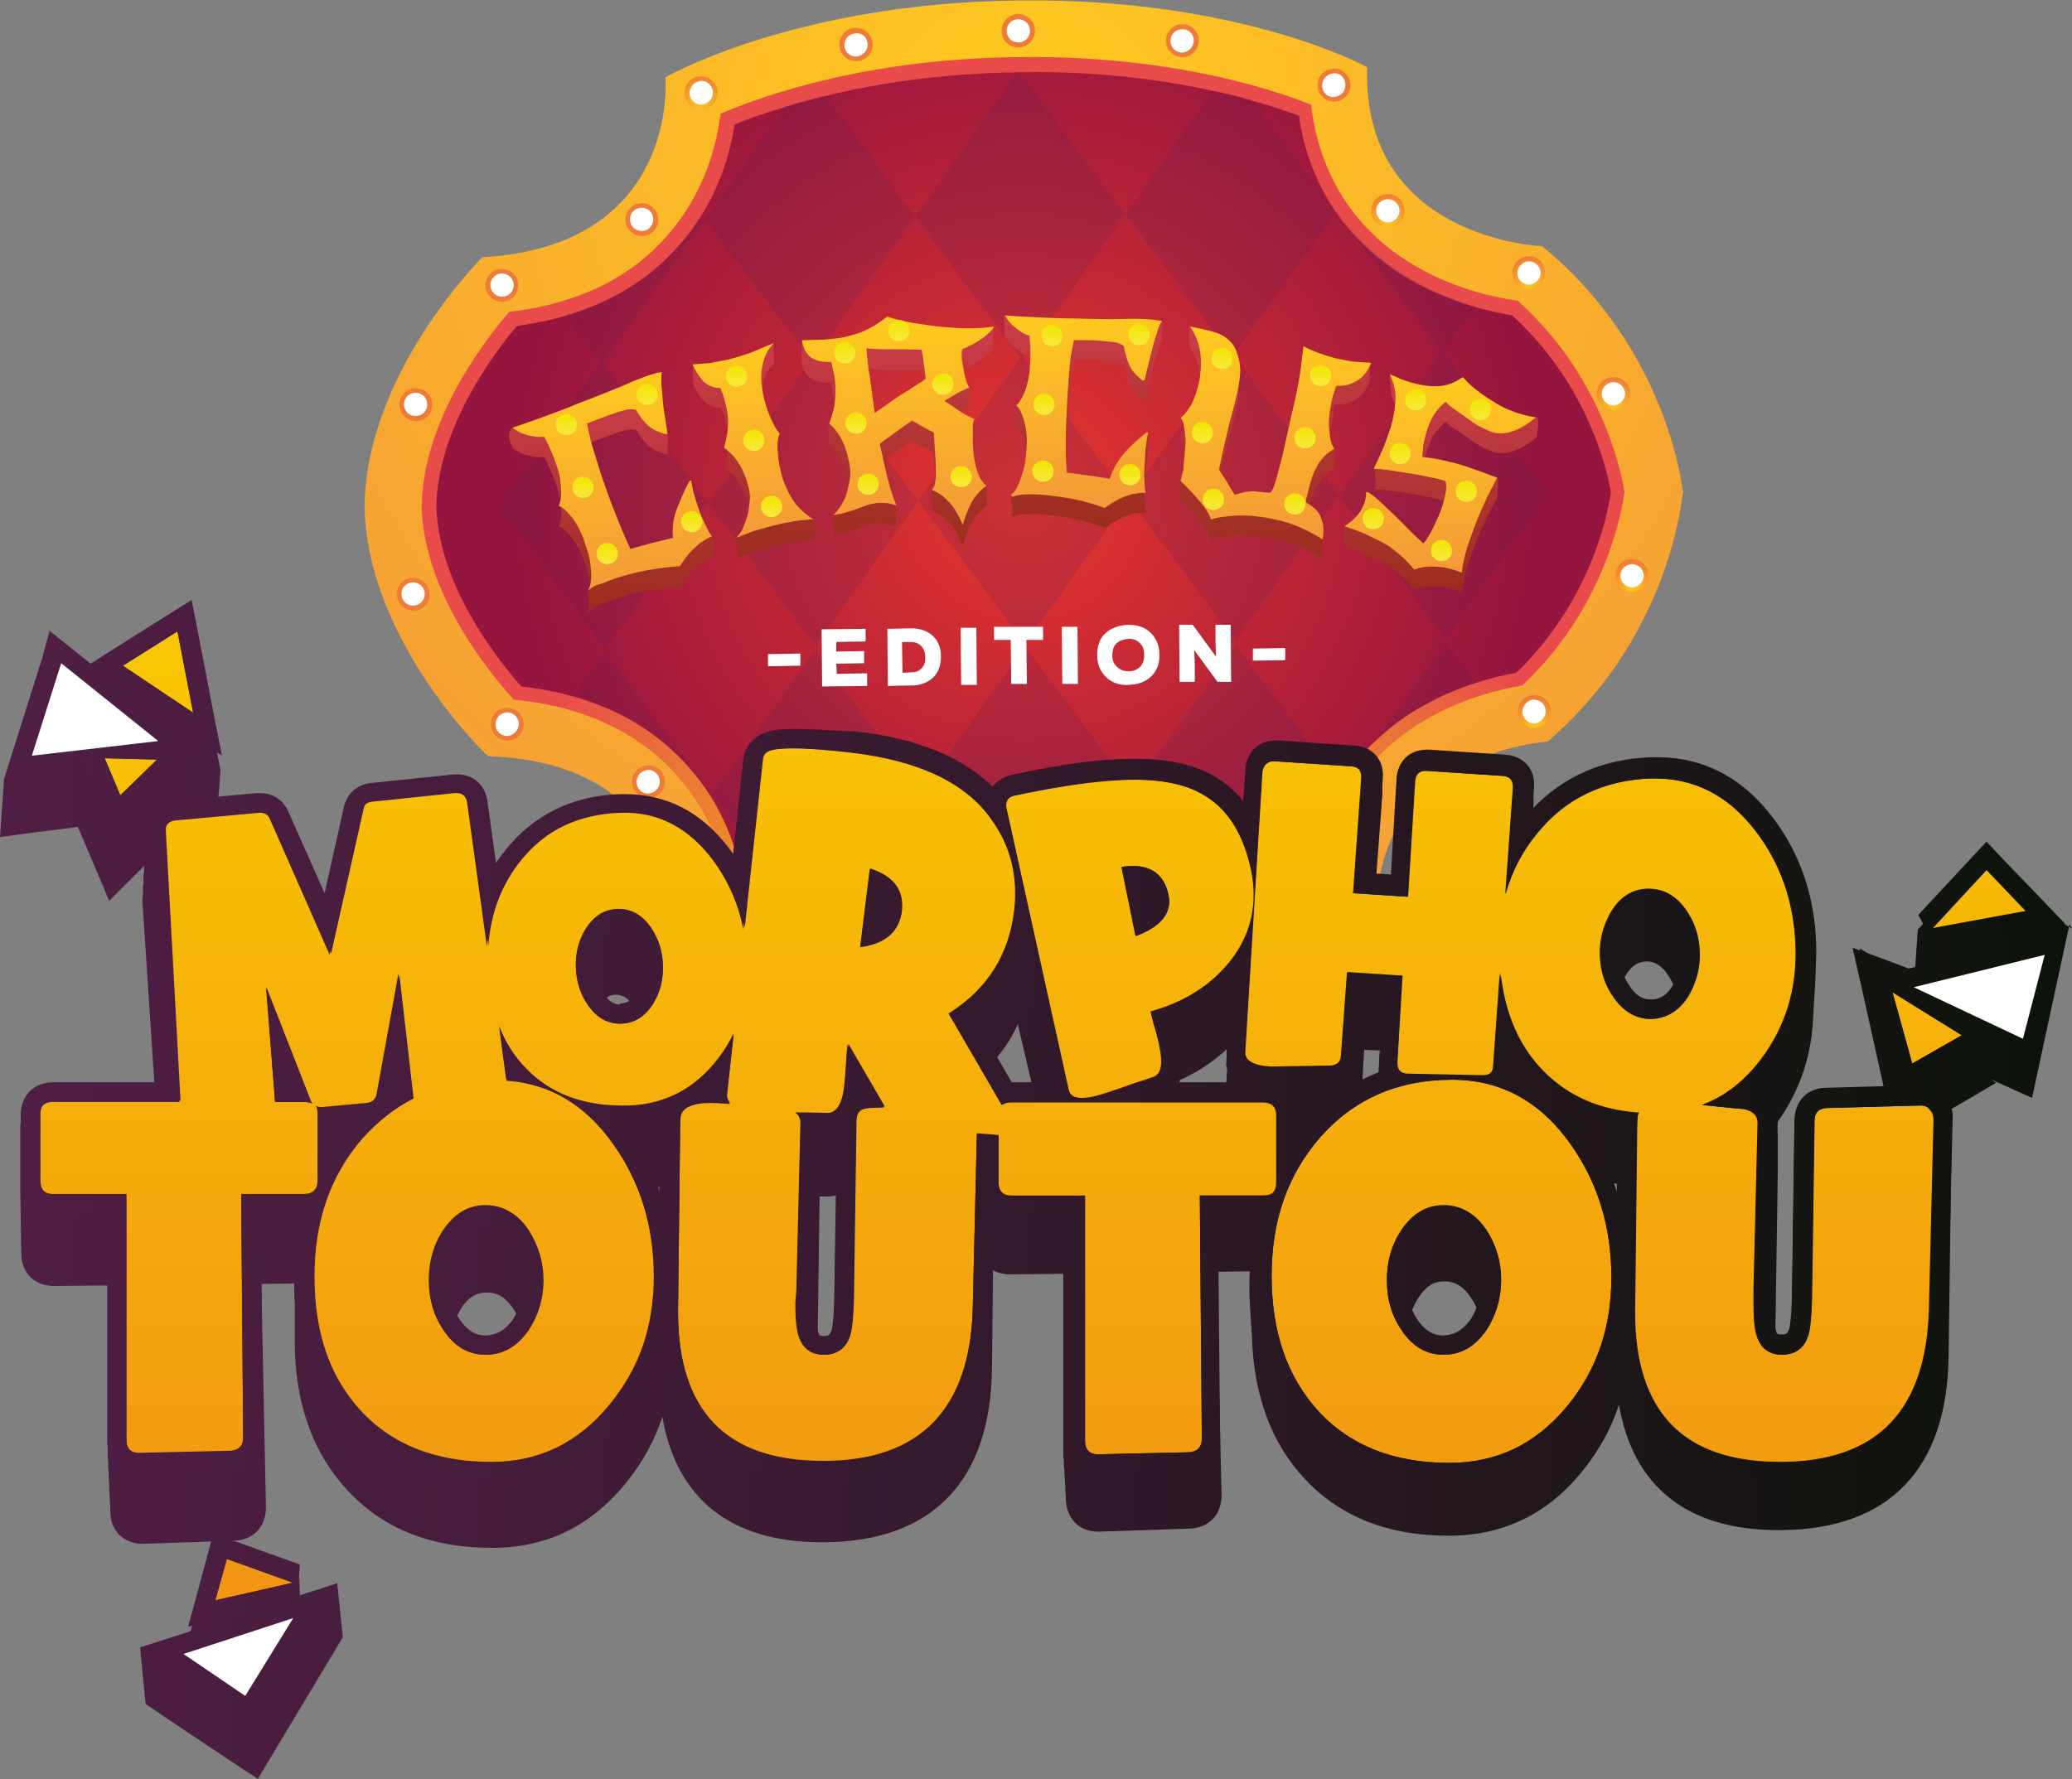 <?xml version="1.0" encoding="utf-8"?>
<!-- Generator: Adobe Illustrator 28.2.0, SVG Export Plug-In . SVG Version: 6.00 Build 0)  -->
<svg version="1.1" id="Layer_1" xmlns="http://www.w3.org/2000/svg" xmlns:xlink="http://www.w3.org/1999/xlink" x="0px" y="0px"
	 viewBox="0 0 409.8 352" style="enable-background:new 0 0 409.8 352;" xml:space="preserve">
<rect x="0" y="0" width="409.8" height="352" fill="#808080" stroke="none"/>
<style type="text/css">
	.st0{fill:url(#SVGID_1_);}
	.st1{fill:url(#SVGID_00000134245071786317146830000004736035107921168787_);}
	.st2{fill:url(#SVGID_00000085209109688299999130000009561372118620585660_);}
	.st3{opacity:0.2;fill:#631E59;enable-background:new    ;}
	.st4{fill:url(#SVGID_00000028314462068177348020000001200736569968045202_);}
	.st5{fill:#FFFFFF;}
	.st6{fill:url(#SVGID_00000066512184021765671990000014080816773262371233_);}
	.st7{fill:url(#SVGID_00000039826089847950315700000010814635162262631296_);}
	.st8{fill:url(#SVGID_00000168079909943218264430000013846583483895647360_);}
	.st9{fill:url(#SVGID_00000144326010299403582750000016467454981639147706_);}
	.st10{fill:url(#SVGID_00000116948954816698517670000000829645732054529166_);}
	.st11{fill:url(#SVGID_00000058578437834670484640000007635339895791111303_);}
	.st12{fill:url(#SVGID_00000120518261973604505310000012989222814565005703_);}
	.st13{fill:url(#SVGID_00000165955757490221588560000001068213786290842002_);}
	.st14{fill:url(#SVGID_00000121249919406495961140000011270254738712788631_);}
	.st15{fill:url(#SVGID_00000124880098736495002410000002792813763577256848_);}
	.st16{fill:url(#SVGID_00000148630473247682176220000004095523536478206356_);}
	.st17{fill:url(#SVGID_00000139275775117063219910000017308049127967184796_);}
	.st18{fill:url(#SVGID_00000032616399836296865800000003053208528291655612_);}
	.st19{fill:url(#SVGID_00000066502761019613873130000013680163750638777473_);}
	.st20{fill:url(#SVGID_00000168094908282854737170000003280910367845442492_);}
	.st21{fill:url(#SVGID_00000000935149934224440310000013117457454311507110_);}
	.st22{fill:url(#SVGID_00000011711326039195725890000014989937880402207415_);}
	.st23{fill:url(#SVGID_00000075142371234045648360000016171771124312121746_);}
	.st24{fill:url(#SVGID_00000127750191485909724380000006503021960017335944_);}
	.st25{fill:url(#SVGID_00000085233623581912196500000018294106720710282368_);}
	.st26{fill:url(#SVGID_00000152224437349604497970000002481168396755075756_);}
	.st27{fill:url(#SVGID_00000139977888595233216470000005989276184415833217_);}
	.st28{fill:url(#SVGID_00000059300974492219433450000001059292448955333771_);}
	.st29{fill:url(#SVGID_00000047779717946329835770000004693469764788470404_);}
	.st30{fill:url(#SVGID_00000077290125814908995040000007339905769049442742_);}
	.st31{fill:url(#SVGID_00000061443419807595322410000018231360668990046856_);}
	.st32{fill:url(#SVGID_00000144319192533011989970000015644513250123883658_);}
	.st33{fill:url(#SVGID_00000140718509764841721860000014916444123631556515_);}
	.st34{fill:url(#SVGID_00000062909724194032311430000005233286407822502566_);}
	.st35{fill:url(#SVGID_00000009564737210847791480000011437527496021724345_);}
	.st36{fill:url(#SVGID_00000016036774266873154860000016416626918045010074_);}
	.st37{fill:url(#SVGID_00000086686702748012348980000008148408446973904789_);}
	.st38{fill-rule:evenodd;clip-rule:evenodd;fill:url(#SVGID_00000163062987028837805300000008334550849565795204_);}
	.st39{fill-rule:evenodd;clip-rule:evenodd;fill:url(#SVGID_00000140711553825626165370000008354301969235271591_);}
	.st40{fill-rule:evenodd;clip-rule:evenodd;fill:url(#SVGID_00000090997051143069618010000010434758973896854202_);}
	.st41{fill-rule:evenodd;clip-rule:evenodd;fill:url(#SVGID_00000073688227953491553130000013752374821120873915_);}
	.st42{fill-rule:evenodd;clip-rule:evenodd;fill:url(#SVGID_00000127012246916468411080000001580460392164529589_);}
	.st43{fill-rule:evenodd;clip-rule:evenodd;fill:url(#SVGID_00000132086899792362522970000005445959663754148530_);}
	.st44{fill-rule:evenodd;clip-rule:evenodd;fill:url(#SVGID_00000147904020360756421960000006198849398040702650_);}
	.st45{fill-rule:evenodd;clip-rule:evenodd;fill:url(#SVGID_00000155106062597982921890000007195511961826471052_);}
	.st46{fill-rule:evenodd;clip-rule:evenodd;fill:url(#SVGID_00000047037151293144197030000014452078264661283975_);}
	.st47{fill-rule:evenodd;clip-rule:evenodd;fill:url(#SVGID_00000049899908315522191680000000171551892175164601_);}
	.st48{fill-rule:evenodd;clip-rule:evenodd;fill:url(#SVGID_00000029021414778333586330000006780929010785386128_);}
	.st49{fill-rule:evenodd;clip-rule:evenodd;fill:url(#SVGID_00000065062384098788696340000016856282178582143619_);}
	.st50{fill-rule:evenodd;clip-rule:evenodd;fill:url(#SVGID_00000007392317519585342890000001108603419315031477_);}
	.st51{fill-rule:evenodd;clip-rule:evenodd;fill:url(#SVGID_00000129902743876190898220000009726312792883127190_);}
	.st52{fill-rule:evenodd;clip-rule:evenodd;fill:url(#SVGID_00000058553328660980867400000004219039310134559408_);}
	.st53{fill-rule:evenodd;clip-rule:evenodd;fill:url(#SVGID_00000138550626424577427770000017191297358082220463_);}
	.st54{fill-rule:evenodd;clip-rule:evenodd;fill:url(#SVGID_00000080926911776828947560000002777134221097769607_);}
	.st55{fill-rule:evenodd;clip-rule:evenodd;fill:url(#SVGID_00000103238584979596418070000013823147873433106059_);}
	.st56{fill-rule:evenodd;clip-rule:evenodd;fill:url(#SVGID_00000183239999266645355990000000963540436561592746_);}
	.st57{fill-rule:evenodd;clip-rule:evenodd;fill:url(#SVGID_00000066493331061200974830000006956451194597817747_);}
	.st58{fill-rule:evenodd;clip-rule:evenodd;fill:url(#SVGID_00000158009017187295338570000010423256438898832813_);}
	.st59{fill-rule:evenodd;clip-rule:evenodd;fill:url(#SVGID_00000094609853280798847720000014217585099586623158_);}
	.st60{fill-rule:evenodd;clip-rule:evenodd;fill:url(#SVGID_00000110455107775719634100000007237099026468823961_);}
	.st61{fill-rule:evenodd;clip-rule:evenodd;fill:url(#SVGID_00000072252812023116027750000004827783729480488844_);}
	.st62{fill-rule:evenodd;clip-rule:evenodd;fill:url(#SVGID_00000069388507915973274280000017130404968951528068_);}
	.st63{fill-rule:evenodd;clip-rule:evenodd;fill:url(#SVGID_00000103965130773275108550000016182271891527214729_);}
	.st64{fill-rule:evenodd;clip-rule:evenodd;fill:url(#SVGID_00000036238895127721587310000008437697404986201519_);}
	.st65{fill-rule:evenodd;clip-rule:evenodd;fill:url(#SVGID_00000130634535688607879530000003850338945267347861_);}
	.st66{fill-rule:evenodd;clip-rule:evenodd;fill:url(#SVGID_00000133500716190024428130000017669390965579065736_);}
	.st67{fill-rule:evenodd;clip-rule:evenodd;fill:url(#SVGID_00000106146824148774580600000004141883569981169845_);}
	.st68{fill-rule:evenodd;clip-rule:evenodd;fill:url(#SVGID_00000137103794938055972810000005937407115845320601_);}
	.st69{fill:url(#SVGID_00000079464951998343284040000015959661065174499748_);}
	.st70{fill-rule:evenodd;clip-rule:evenodd;fill:url(#SVGID_00000146494903268260706580000011544117142962883503_);}
	.st71{fill:url(#SVGID_00000173870703622839909350000000391187608862742161_);}
</style>
<g>
	<g id="Layer_2_00000026871874764254906140000003917255319539462050_">
		<g id="Layer_3">
			<g>
				<g>
					<g>
						<g>
							
								<radialGradient id="SVGID_1_" cx="55.743" cy="323.59" r="193.43" gradientTransform="matrix(1 -1.204248e-02 -1.204248e-02 -1 150.851 352.439)" gradientUnits="userSpaceOnUse">
								<stop  offset="0" style="stop-color:#FFCB1E"/>
								<stop  offset="1" style="stop-color:#F49938"/>
							</radialGradient>
							<path class="st0" d="M332.9,97.3c0-0.2,0-0.3,0-0.3h-0.1c-0.5-4-4.6-29.3-27.8-48.3c0,0-35.7-1.3-34.6-35.4
								c0,0-24.9-13.8-69.1-13.2c-44.2,0.5-69.7,15.2-69.7,15.2s3,33.3-36.2,35.6c0,0-23,22.7-23.3,49.3h0c0,0.1,0,0.2,0,0.3
								c0,0.1,0,0.2,0,0.3h0c0.9,26.6,24.4,48.8,24.4,48.8c39.3,1.3,37.1,34.7,37.1,34.7s25.8,14.1,70,13.5
								c44.2-0.5,68.8-14.9,68.8-14.9c-2-34,33.7-36.2,33.7-36.2c22.8-19.6,26.2-44.9,26.7-49h0.1C332.9,97.6,332.9,97.5,332.9,97.3
								L332.9,97.3z"/>
							
								<radialGradient id="SVGID_00000104696400425656240800000018376693895801873281_" cx="56.853" cy="174.9" r="104.24" gradientTransform="matrix(1 -1.204248e-02 -1.204248e-02 -1 150.851 352.439)" gradientUnits="userSpaceOnUse">
								<stop  offset="0" style="stop-color:#F2E500"/>
								<stop  offset="0.99" style="stop-color:#E84B4A"/>
							</radialGradient>
							<path style="fill:url(#SVGID_00000104696400425656240800000018376693895801873281_);" d="M203.5,186.3
								c-29.2,0.4-49.8-6.1-59.1-9.8c-0.9-6.4-3.6-15.4-10.7-23.3c-7.7-8.5-18.5-13.5-32.1-14.8c-5.5-6.1-17.7-21.4-18.2-38.1v-0.1
								c0.2-16.7,12-32.3,17.3-38.5c13.6-1.6,24.3-6.8,31.7-15.6c6.9-8.1,9.3-17.1,10.1-23.6c9.1-3.9,29.6-10.9,58.8-11.2
								c28.8-0.4,48.9,5.8,58,9.4c1.7,14.6,9.5,26.2,22.6,33c7,3.7,14,5.2,18.3,5.8c16.3,14.7,20.3,33,21.1,37.8
								c-0.7,4.9-4.2,23.2-20.2,38.3c-4.3,0.7-11.2,2.4-18.1,6.2c-13,7.2-20.5,18.9-21.8,33.6C252.3,179.3,232.4,186,203.5,186.3
								L203.5,186.3z"/>
							
								<radialGradient id="SVGID_00000142169788409326923900000004003731920048379071_" cx="54.634" cy="253.55" r="101.403" gradientTransform="matrix(1 -1.204248e-02 -1.204248e-02 -1 150.851 352.439)" gradientUnits="userSpaceOnUse">
								<stop  offset="0" style="stop-color:#E6362E"/>
								<stop  offset="0.99" style="stop-color:#96153E"/>
							</radialGradient>
							<path style="fill:url(#SVGID_00000142169788409326923900000004003731920048379071_);" d="M318.6,97.4
								c-0.8,5.4-4.4,21.8-18.7,35.7c-2.3,0.4-5,1-8,2c-3.2,1-6.7,2.4-10.2,4.4c-3.7,2-6.9,4.4-9.8,7.2h0c-2.7,2.6-5,5.4-6.9,8.5
								c-1,1.5-1.8,3.1-2.5,4.8v0c-2,4.2-3.2,8.8-3.8,13.6c-2.2,0.9-4.8,1.8-7.9,2.8h0c-2.9,0.9-6.1,1.8-9.8,2.7
								c-9.6,2.3-21.9,4.2-36.5,4.4c-0.3,0-0.7,0-1,0c-0.4,0-0.8,0-1.1,0c-14.5,0.1-26.8-1.5-36.6-3.6c-3.7-0.8-7-1.6-9.9-2.5
								c-3.5-1-6.5-2-8.9-2.9c-0.9-4.8-2.7-10.9-6.4-16.9c-1.3-2.1-2.9-4.2-4.7-6.2c-5.9-6.5-13.3-11-22.4-13.6
								c-3.3-0.9-6.8-1.6-10.4-2c-5.4-6.1-16.3-20.4-16.8-35.5c0.2-15.1,10.7-29.6,15.9-35.8c3.3-0.5,6.5-1.1,9.5-2
								c9.4-2.7,17.1-7.5,23-14.4c1.6-1.8,2.9-3.7,4.1-5.6c3.9-6.3,5.7-12.8,6.5-17.9c2.7-1.1,6.1-2.3,10.2-3.5
								c2.3-0.7,4.9-1.4,7.7-2.1c10.1-2.5,23-4.5,38.4-4.7h0.1C217,14,230,15.8,240,18c2.8,0.6,5.3,1.2,7.6,1.9c3.7,1,6.8,2.1,9.3,3
								c1,7.1,3.5,13.5,7.3,19c4.1,6,9.7,10.9,16.6,14.5c3.9,2,7.7,3.4,11.2,4.4c2.7,0.8,5.1,1.2,7.1,1.6
								C313.7,75.8,317.7,92.1,318.6,97.4L318.6,97.4z"/>
							<g>
								<polygon class="st3" points="181.6,99.1 161.2,127.8 140.1,99.6 160.5,70.9 								"/>
								<polygon class="st3" points="140.1,99.6 119.6,128.3 98.5,100.1 118.9,71.4 								"/>
								<polygon class="st3" points="223.2,98.6 202.8,127.3 181.6,99.1 202.1,70.4 								"/>
								<polygon class="st3" points="264.8,98.1 244.4,126.8 223.2,98.6 243.7,69.9 								"/>
								<polygon class="st3" points="306.4,97.6 285.9,126.3 264.8,98.1 285.3,69.4 								"/>
								<path class="st3" d="M181,42.9l-20.2,28.3l-0.2,0.3l-0.2-0.3l-20.9-27.9L155.4,21c2.3-0.7,4.9-1.4,7.7-2.1L181,42.9
									L181,42.9z"/>
								<path class="st3" d="M139.4,43.4l-20.2,28.3l-0.2,0.3l-0.2-0.3l-7-9.3c9.4-2.7,17.1-7.5,22.9-14.4c1.6-1.8,2.9-3.7,4.1-5.6
									L139.4,43.4L139.4,43.4z"/>
								<polygon class="st3" points="222.6,42.4 202.1,71.1 181,42.9 201.4,14.2 								"/>
								<path class="st3" d="M264.1,41.9l-20.2,28.4l-0.2,0.3l-0.2-0.3l-20.9-27.9L240,17.9c2.8,0.6,5.3,1.2,7.6,1.9L264.1,41.9
									L264.1,41.9z"/>
								<path class="st3" d="M292,60.7l-6.4,9l-0.2,0.3l-0.2-0.3l-20.9-27.9l0.1-0.1c4.1,6,9.7,10.9,16.6,14.5
									C284.7,58.3,288.5,59.7,292,60.7L292,60.7z"/>
								<path class="st3" d="M182.3,156.8l-16.5,23.2c-3.7-0.8-7-1.6-9.9-2.5l-15.1-20.2l20.4-28.7L182.3,156.8L182.3,156.8z"/>
								<path class="st3" d="M140.8,157.2l-0.2,0.3c-1.3-2.1-2.9-4.2-4.7-6.2c-5.9-6.5-13.3-11-22.4-13.6l6.2-8.6L140.8,157.2z"/>
								<path class="st3" d="M223.9,156.2l-19.4,27.2c-0.3,0-0.7,0-1,0c-0.4,0-0.8,0-1.1,0l-20.1-26.8l20.4-28.7L223.9,156.2
									L223.9,156.2z"/>
								<path class="st3" d="M265.5,155.8l-3,4.2v0l-11.7,16.4h0c-2.9,0.9-6.1,1.8-9.8,2.7l-17.1-22.8l20.5-28.7l20.7,27.6
									L265.5,155.8L265.5,155.8z"/>
								<path class="st3" d="M292,135.1c-3.2,1-6.7,2.4-10.2,4.4c-3.7,2-6.9,4.4-9.8,7.2l14-19.6L292,135.1z"/>
							</g>
							<g>
								
									<radialGradient id="SVGID_00000042698254383683520750000007181790927707185797_" cx="-8.317" cy="332.46" r="5.16" gradientTransform="matrix(1 -1.204248e-02 -1.204248e-02 -1 150.851 352.439)" gradientUnits="userSpaceOnUse">
									<stop  offset="0" style="stop-color:#FFCB1E"/>
									<stop  offset="1" style="stop-color:#EE7C38"/>
								</radialGradient>
								<path style="fill:url(#SVGID_00000042698254383683520750000007181790927707185797_);" d="M141.9,18.3c0,1.8-1.4,3.3-3.2,3.3
									s-3.3-1.4-3.3-3.2s1.4-3.3,3.2-3.3C140.4,15.1,141.9,16.5,141.9,18.3z"/>
								<path class="st5" d="M141,18.3c0,1.3-1,2.3-2.3,2.4c-1.3,0-2.3-1-2.3-2.3s1-2.3,2.3-2.4C139.9,16,141,17,141,18.3z"/>
							</g>
							<g>
								
									<radialGradient id="SVGID_00000027603175952740974300000002392115621367093891_" cx="-5.36" cy="172.5" r="5.16" gradientTransform="matrix(1 0 0 -1 0 351.89)" gradientUnits="userSpaceOnUse">
									<stop  offset="0" style="stop-color:#FFCB1E"/>
									<stop  offset="1" style="stop-color:#EE7C38"/>
								</radialGradient>
								<path style="fill:url(#SVGID_00000027603175952740974300000002392115621367093891_);" d="M143.9,180.3
									c0,1.8-1.4,3.3-3.2,3.3s-3.3-1.4-3.3-3.2s1.4-3.3,3.2-3.3S143.9,178.5,143.9,180.3z"/>
								<path class="st5" d="M142.9,180.4c0,1.3-1,2.3-2.3,2.4s-2.3-1-2.3-2.3s1-2.3,2.3-2.4C141.9,178,142.9,179.1,142.9,180.4z"/>
							</g>
							<g>
								
									<radialGradient id="SVGID_00000041992372350147471890000016047290635468029354_" cx="119.8" cy="333.55" r="5.16" gradientTransform="matrix(1 0 0 -1 0 351.89)" gradientUnits="userSpaceOnUse">
									<stop  offset="0" style="stop-color:#FFCB1E"/>
									<stop  offset="1" style="stop-color:#EE7C38"/>
								</radialGradient>
								<path style="fill:url(#SVGID_00000041992372350147471890000016047290635468029354_);" d="M267.1,16.8c0,1.8-1.4,3.3-3.2,3.3
									s-3.3-1.4-3.3-3.2s1.4-3.3,3.2-3.3C265.6,13.5,267.1,15,267.1,16.8z"/>
								<path class="st5" d="M266.1,16.8c0,1.3-1,2.3-2.3,2.4s-2.3-1-2.3-2.3s1-2.3,2.3-2.4S266.1,15.5,266.1,16.8z"/>
							</g>
							<g>
								
									<radialGradient id="SVGID_00000133498996569178750340000017766515441732219781_" cx="57.49" cy="344.99" r="5.16" gradientTransform="matrix(1 0 0 -1 0 351.89)" gradientUnits="userSpaceOnUse">
									<stop  offset="0" style="stop-color:#FFCB1E"/>
									<stop  offset="1" style="stop-color:#EE7C38"/>
								</radialGradient>
								
									<ellipse style="fill:url(#SVGID_00000133498996569178750340000017766515441732219781_);" cx="201.4" cy="6.1" rx="3.3" ry="3.3"/>
								<path class="st5" d="M203.7,6.1c0,1.3-1,2.3-2.3,2.3c-1.3,0-2.3-1-2.3-2.3c0-1.3,1-2.3,2.3-2.3S203.7,4.8,203.7,6.1z"/>
							</g>
							<g>
								
									<radialGradient id="SVGID_00000060746759091077059200000011914831539672132285_" cx="57.49" cy="160.59" r="5.16" gradientTransform="matrix(1 0 0 -1 0 351.89)" gradientUnits="userSpaceOnUse">
									<stop  offset="0" style="stop-color:#FFCB1E"/>
									<stop  offset="1" style="stop-color:#EE7C38"/>
								</radialGradient>
								<path style="fill:url(#SVGID_00000060746759091077059200000011914831539672132285_);" d="M206.9,191.6
									c0,1.8-1.4,3.3-3.2,3.3s-3.3-1.4-3.3-3.2s1.4-3.3,3.2-3.3S206.8,189.8,206.9,191.6z"/>
								<path class="st5" d="M205.9,191.6c0,1.3-1,2.3-2.3,2.4c-1.3,0-2.3-1-2.3-2.3s1-2.3,2.3-2.4
									C204.9,189.3,205.9,190.3,205.9,191.6z"/>
							</g>
							<g>
								
									<radialGradient id="SVGID_00000155135596058628962970000000655983701121208231_" cx="25.37" cy="342.69" r="5.16" gradientTransform="matrix(1 0 0 -1 0 351.89)" gradientUnits="userSpaceOnUse">
									<stop  offset="0" style="stop-color:#FFCB1E"/>
									<stop  offset="1" style="stop-color:#EE7C38"/>
								</radialGradient>
								
									<ellipse style="fill:url(#SVGID_00000155135596058628962970000000655983701121208231_);" cx="169.3" cy="8.8" rx="3.3" ry="3.3"/>
								<path class="st5" d="M171.6,8.8c0,1.3-1,2.3-2.3,2.4c-1.3,0-2.3-1-2.3-2.3c0-1.3,1-2.3,2.3-2.3
									C170.6,6.5,171.6,7.5,171.6,8.8z"/>
							</g>
							<g>
								
									<radialGradient id="SVGID_00000072264352569481330350000010291775704612649395_" cx="25.37" cy="163.79" r="5.16" gradientTransform="matrix(1 0 0 -1 0 351.89)" gradientUnits="userSpaceOnUse">
									<stop  offset="0" style="stop-color:#FFCB1E"/>
									<stop  offset="1" style="stop-color:#EE7C38"/>
								</radialGradient>
								
									<ellipse style="fill:url(#SVGID_00000072264352569481330350000010291775704612649395_);" cx="171.4" cy="188.8" rx="3.3" ry="3.3"/>
								<path class="st5" d="M173.8,188.7c0,1.3-1,2.3-2.3,2.4c-1.3,0-2.3-1-2.3-2.3c0-1.3,1-2.3,2.3-2.4S173.8,187.5,173.8,188.7z"
									/>
							</g>
							<g>
								
									<radialGradient id="SVGID_00000141442309574981150330000016193046134301996193_" cx="-17.43" cy="308.76" r="5.16" gradientTransform="matrix(1 0 0 -1 0 351.89)" gradientUnits="userSpaceOnUse">
									<stop  offset="0" style="stop-color:#FFCB1E"/>
									<stop  offset="1" style="stop-color:#EE7C38"/>
								</radialGradient>
								<path style="fill:url(#SVGID_00000141442309574981150330000016193046134301996193_);" d="M130.2,43.4c0,1.8-1.4,3.3-3.2,3.3
									s-3.3-1.4-3.3-3.2c0-1.8,1.4-3.3,3.2-3.3S130.1,41.6,130.2,43.4z"/>
								<path class="st5" d="M129.2,43.4c0,1.3-1,2.3-2.3,2.3c-1.3,0-2.3-1-2.3-2.3c0-1.3,1-2.3,2.3-2.3
									C128.2,41.1,129.2,42.1,129.2,43.4z"/>
							</g>
							<g>
								
									<radialGradient id="SVGID_00000176028177731553252890000012933194689789476513_" cx="-17.43" cy="198.21" r="5.16" gradientTransform="matrix(1 0 0 -1 0 351.89)" gradientUnits="userSpaceOnUse">
									<stop  offset="0" style="stop-color:#FFCB1E"/>
									<stop  offset="1" style="stop-color:#EE7C38"/>
								</radialGradient>
								<path style="fill:url(#SVGID_00000176028177731553252890000012933194689789476513_);" d="M131.5,154.6
									c0,1.8-1.4,3.3-3.2,3.3s-3.3-1.4-3.3-3.2c0-1.8,1.4-3.3,3.2-3.3S131.5,152.8,131.5,154.6z"/>
								<path class="st5" d="M130.5,154.6c0,1.3-1,2.3-2.3,2.4c-1.3,0-2.3-1-2.3-2.3s1-2.3,2.3-2.4
									C129.5,152.3,130.5,153.4,130.5,154.6z"/>
							</g>
							<g>
								
									<radialGradient id="SVGID_00000134251459565168094890000006510887848277344393_" cx="-62.56" cy="272.93" r="5.16" gradientTransform="matrix(1 0 0 -1 0 351.89)" gradientUnits="userSpaceOnUse">
									<stop  offset="0" style="stop-color:#FFCB1E"/>
									<stop  offset="1" style="stop-color:#EE7C38"/>
								</radialGradient>
								<path style="fill:url(#SVGID_00000134251459565168094890000006510887848277344393_);" d="M85.5,80c0,1.8-1.4,3.3-3.2,3.3
									S79,81.9,79,80.1c0-1.8,1.4-3.3,3.2-3.3S85.5,78.2,85.5,80z"/>
								<path class="st5" d="M84.5,80c0,1.3-1,2.3-2.3,2.3c-1.3,0-2.3-1-2.3-2.3s1-2.3,2.3-2.3C83.5,77.7,84.5,78.7,84.5,80z"/>
							</g>
							<g>
								
									<radialGradient id="SVGID_00000000903430377290076510000005204040899218202757_" cx="-63.52" cy="235.7" r="5.16" gradientTransform="matrix(1 0 0 -1 0 351.89)" gradientUnits="userSpaceOnUse">
									<stop  offset="0" style="stop-color:#FFCB1E"/>
									<stop  offset="1" style="stop-color:#EE7C38"/>
								</radialGradient>
								<path style="fill:url(#SVGID_00000000903430377290076510000005204040899218202757_);" d="M85,117.5c0,1.8-1.4,3.3-3.2,3.3
									s-3.3-1.4-3.3-3.2c0-1.8,1.4-3.3,3.2-3.3S84.9,115.7,85,117.5z"/>
								<path class="st5" d="M84,117.5c0,1.3-1,2.3-2.3,2.3c-1.3,0-2.3-1-2.3-2.3c0-1.3,1-2.3,2.3-2.3C82.9,115.2,84,116.2,84,117.5
									z"/>
							</g>
							<g>
								
									<radialGradient id="SVGID_00000094588221838565207330000016107759300095880369_" cx="-45.23" cy="296.16" r="5.16" gradientTransform="matrix(1 0 0 -1 0 351.89)" gradientUnits="userSpaceOnUse">
									<stop  offset="0" style="stop-color:#FFCB1E"/>
									<stop  offset="1" style="stop-color:#EE7C38"/>
								</radialGradient>
								<path style="fill:url(#SVGID_00000094588221838565207330000016107759300095880369_);" d="M102.5,56.4c0,1.8-1.4,3.3-3.2,3.3
									S96,58.3,96,56.5s1.4-3.3,3.2-3.3S102.5,54.6,102.5,56.4z"/>
								<path class="st5" d="M101.6,56.4c0,1.3-1,2.3-2.3,2.3c-1.3,0-2.3-1-2.3-2.3c0-1.3,1-2.3,2.3-2.3
									C100.5,54.1,101.6,55.1,101.6,56.4z"/>
							</g>
							<g>
								
									<radialGradient id="SVGID_00000153670974410506412100000005595353402840188297_" cx="-45.23" cy="209.89" r="5.16" gradientTransform="matrix(1 0 0 -1 0 351.89)" gradientUnits="userSpaceOnUse">
									<stop  offset="0" style="stop-color:#FFCB1E"/>
									<stop  offset="1" style="stop-color:#EE7C38"/>
								</radialGradient>
								<path style="fill:url(#SVGID_00000153670974410506412100000005595353402840188297_);" d="M103.6,143.2
									c0,1.8-1.4,3.3-3.2,3.3s-3.3-1.4-3.3-3.2c0-1.8,1.4-3.3,3.2-3.3S103.5,141.4,103.6,143.2z"/>
								<path class="st5" d="M102.6,143.2c0,1.3-1,2.3-2.3,2.4c-1.3,0-2.3-1-2.3-2.3c0-1.3,1-2.3,2.3-2.4
									C101.5,140.9,102.6,141.9,102.6,143.2z"/>
							</g>
							<g>
								
									<radialGradient id="SVGID_00000147941531624594940250000015003948410474181287_" cx="765.507" cy="173.846" r="5.16" gradientTransform="matrix(-1 1.204252e-02 -1.216295e-02 -1.01 1031.827 347.793)" gradientUnits="userSpaceOnUse">
									<stop  offset="0" style="stop-color:#FFCB1E"/>
									<stop  offset="1" style="stop-color:#EE7C38"/>
								</radialGradient>
								<path style="fill:url(#SVGID_00000147941531624594940250000015003948410474181287_);" d="M260.8,178.9
									c0,1.8,1.5,3.3,3.3,3.2c1.8,0,3.2-1.5,3.2-3.3c0-1.8-1.5-3.3-3.3-3.2C262.2,175.6,260.7,177.1,260.8,178.9z"/>
								<path class="st5" d="M261.7,178.9c0,1.3,1.1,2.3,2.3,2.3s2.3-1.1,2.3-2.4s-1.1-2.3-2.3-2.3S261.7,177.6,261.7,178.9z"/>
							</g>
							<g>
								
									<radialGradient id="SVGID_00000120554281208874116010000017064526338502044567_" cx="753.427" cy="310.106" r="5.16" gradientTransform="matrix(-1 1.204252e-02 -1.216295e-02 -1.01 1031.827 347.793)" gradientUnits="userSpaceOnUse">
									<stop  offset="0" style="stop-color:#FFCB1E"/>
									<stop  offset="1" style="stop-color:#EE7C38"/>
								</radialGradient>
								
									<ellipse style="fill:url(#SVGID_00000120554281208874116010000017064526338502044567_);" cx="274.5" cy="41.7" rx="3.3" ry="3.3"/>
								<path class="st5" d="M272.2,41.7c0,1.3,1.1,2.3,2.3,2.3s2.3-1.1,2.3-2.3c0-1.3-1.1-2.3-2.3-2.3S272.1,40.4,272.2,41.7z"/>
							</g>
							<g>
								
									<radialGradient id="SVGID_00000147942834703624324320000010018101667456323467_" cx="709.257" cy="273.536" r="5.16" gradientTransform="matrix(-1 1.204252e-02 -1.216295e-02 -1.01 1031.827 347.793)" gradientUnits="userSpaceOnUse">
									<stop  offset="0" style="stop-color:#FFCB1E"/>
									<stop  offset="1" style="stop-color:#EE7C38"/>
								</radialGradient>
								
									<ellipse style="fill:url(#SVGID_00000147942834703624324320000010018101667456323467_);" cx="319.1" cy="77.9" rx="3.3" ry="3.3"/>
								<path class="st5" d="M316.8,77.9c0,1.3,1.1,2.3,2.3,2.3s2.3-1.1,2.3-2.3c0-1.3-1.1-2.3-2.3-2.3S316.8,76.7,316.8,77.9z"/>
							</g>
							<g>
								
									<radialGradient id="SVGID_00000083071229050260618970000014940838792628382362_" cx="705.997" cy="237.736" r="5.16" gradientTransform="matrix(-1 1.204252e-02 -1.216295e-02 -1.01 1031.827 347.793)" gradientUnits="userSpaceOnUse">
									<stop  offset="0" style="stop-color:#FFCB1E"/>
									<stop  offset="1" style="stop-color:#EE7C38"/>
								</radialGradient>
								<path style="fill:url(#SVGID_00000083071229050260618970000014940838792628382362_);" d="M319.5,113.9
									c0,1.8,1.5,3.3,3.3,3.2c1.8,0,3.2-1.5,3.2-3.3s-1.5-3.3-3.3-3.2C320.9,110.6,319.5,112.1,319.5,113.9z"/>
								<path class="st5" d="M320.5,113.9c0,1.3,1.1,2.3,2.3,2.3s2.3-1.1,2.3-2.3c0-1.3-1.1-2.3-2.3-2.3S320.4,112.7,320.5,113.9z"
									/>
							</g>
							<g>
								
									<radialGradient id="SVGID_00000040534618762717082080000011603713783112963261_" cx="725.637" cy="297.506" r="5.16" gradientTransform="matrix(-1 1.204252e-02 -1.216295e-02 -1.01 1031.827 347.793)" gradientUnits="userSpaceOnUse">
									<stop  offset="0" style="stop-color:#FFCB1E"/>
									<stop  offset="1" style="stop-color:#EE7C38"/>
								</radialGradient>
								<path style="fill:url(#SVGID_00000040534618762717082080000011603713783112963261_);" d="M299.1,54c0,1.8,1.5,3.3,3.3,3.2
									c1.8,0,3.2-1.5,3.2-3.3s-1.5-3.3-3.3-3.2S299.1,52.2,299.1,54z"/>
								<path class="st5" d="M300.1,54c0,1.3,1.1,2.3,2.3,2.3s2.3-1.1,2.3-2.3c0-1.3-1.1-2.3-2.3-2.3S300.1,52.8,300.1,54z"/>
							</g>
							<g>
								
									<radialGradient id="SVGID_00000117650283436995385470000003459942499888979877_" cx="725.637" cy="211.236" r="5.16" gradientTransform="matrix(-1 1.204252e-02 -1.216295e-02 -1.01 1031.827 347.793)" gradientUnits="userSpaceOnUse">
									<stop  offset="0" style="stop-color:#FFCB1E"/>
									<stop  offset="1" style="stop-color:#EE7C38"/>
								</radialGradient>
								<path style="fill:url(#SVGID_00000117650283436995385470000003459942499888979877_);" d="M300.2,140.8
									c0,1.8,1.5,3.3,3.3,3.2c1.8,0,3.2-1.5,3.2-3.3s-1.5-3.3-3.3-3.2C301.6,137.5,300.2,139,300.2,140.8z"/>
								<path class="st5" d="M301.1,140.8c0,1.3,1.1,2.3,2.3,2.3s2.3-1.1,2.3-2.4s-1.1-2.3-2.3-2.3S301.1,139.6,301.1,140.8z"/>
							</g>
							<g>
								
									<radialGradient id="SVGID_00000140697487762707371490000014080288169288390313_" cx="89.91" cy="342.69" r="5.16" gradientTransform="matrix(1 0 0 -1 0 351.89)" gradientUnits="userSpaceOnUse">
									<stop  offset="0" style="stop-color:#FFCB1E"/>
									<stop  offset="1" style="stop-color:#EE7C38"/>
								</radialGradient>
								<path style="fill:url(#SVGID_00000140697487762707371490000014080288169288390313_);" d="M237.1,8c0,1.8-1.4,3.3-3.2,3.3
									s-3.3-1.4-3.3-3.2s1.4-3.3,3.2-3.3C235.6,4.7,237.1,6.2,237.1,8z"/>
								<path class="st5" d="M236.1,8c0,1.3-1,2.3-2.3,2.4c-1.3,0-2.3-1-2.3-2.3c0-1.3,1-2.3,2.3-2.3C235.1,5.7,236.1,6.7,236.1,8z"
									/>
							</g>
							<g>
								
									<radialGradient id="SVGID_00000155860366085035221190000009824787756551906479_" cx="89.91" cy="163.79" r="5.16" gradientTransform="matrix(1 0 0 -1 0 351.89)" gradientUnits="userSpaceOnUse">
									<stop  offset="0" style="stop-color:#FFCB1E"/>
									<stop  offset="1" style="stop-color:#EE7C38"/>
								</radialGradient>
								<path style="fill:url(#SVGID_00000155860366085035221190000009824787756551906479_);" d="M239.2,187.9
									c0,1.8-1.4,3.3-3.2,3.3s-3.3-1.4-3.3-3.2c0-1.8,1.4-3.3,3.2-3.3S239.2,186.1,239.2,187.9z"/>
								<path class="st5" d="M238.3,188c0,1.3-1,2.3-2.3,2.4c-1.3,0-2.3-1-2.3-2.3c0-1.3,1-2.3,2.3-2.4
									C237.2,185.7,238.3,186.7,238.3,188z"/>
							</g>
						</g>
						<g>
							<g>
								
									<linearGradient id="SVGID_00000170258022835505565600000002751288090236799157_" gradientUnits="userSpaceOnUse" x1="-26.782" y1="229.627" x2="-26.782" y2="272.967" gradientTransform="matrix(1 -1.204248e-02 -1.204248e-02 -1 150.851 350.149)">
									<stop  offset="0" style="stop-color:#9A2D1E"/>
									<stop  offset="1" style="stop-color:#CB3D4A"/>
								</linearGradient>
								<path style="fill:url(#SVGID_00000170258022835505565600000002751288090236799157_);" d="M116.3,120.8c0.3-0.5,0-3,0.1-3.9
									c0-0.9,0.5,0,0.4-1c-0.1-1.1-0.3-2.1-0.7-3.2s-0.6-2-1-2.9c-0.6-1.3-1.2-2.5-2.1-3.6s-1.7-1.8-2.5-2.1
									c0.3-0.7,0.5-1.5,0.5-2.4s-0.1-1.9-0.2-2.9c-0.2-1-0.4-2-0.8-2.9c-0.3-1-0.7-1.9-1-2.7c-0.3-0.7-0.6-1.2-0.8-1.7
									c-0.2-0.5-0.4-0.8-0.6-1.1c-0.9,0.1-2,0-3.2-0.3s-2.2-0.8-3-1.5c0,0-1.8-3.3,0.3-4.1c2.1-0.8,10.6,0.2,12.4-0.6
									c4-1.5,7.2-2.8,9.6-3.8c2.4-1.1,4.3-1.8,5.8-2.2c0.3-0.1,0.6-0.2,0.8-0.2s0.4-0.1,0.6-0.1c-0.1,0.4-0.1,1.2-0.1,2.3
									c0.1,1.1,0.2,2.2,0.3,3.5c0.1,1.2,0.7,1.1,0.9,2.3s-0.1,3.4,0.1,4c-0.1,0.1-0.2,0.2-0.3,0.2c-1.5-0.4-2.7-1-3.5-1.7
									c-0.9-0.8-1.7-1.8-2.4-3.1c-0.6-0.2-1.3-0.2-2.1,0s-1.8,0.5-2.9,0.9c-0.9,0.3-1.8,0.7-2.7,1c-0.8,0.3-1.5,0.6-2,0.8
									c0.2,0.9,0.4,2,0.7,3.2c0.3,1.2,0.7,2.4,1.1,3.7c0.4,1.3,0.8,2.7,1.3,4.1s1,2.8,1.5,4.2c0.7,1.9,1.4,3.6,2.1,5.3
									c0.7,1.7,1.3,3.1,1.9,4.3c3.4-1,5.1-1.4,8.4-2.2c-0.2-2,0.1-4,0.8-5.8c0.7-1.8,1.5-3.7,2.5-5.5c0.1,0,0.2,0,0.3,0
									c0.1,0.7,0.3,1.4,0.4,2.1c0.2,0.7,0.4,1.4,0.6,2c0.5,1.6,2.4,1.7,3,2.9c0.6,1.2,0.2,4.3,0.1,4c-0.5,0.2-1,0.5-1.5,0.8
									s-1,0.6-1.5,1.1s-1.1,1-1.6,1.6s-1.1,1.4-1.7,2.4c-2.9,0.2-5.7,0.6-8.4,1.2s-5.1,1.4-7.2,2.3c-1,0.4-1.8,1-2.6,1.6
									C116.4,120.9,116.3,120.9,116.3,120.8L116.3,120.8z"/>
								
									<linearGradient id="SVGID_00000006682584865725865970000017580881150169189552_" gradientUnits="userSpaceOnUse" x1="1.471" y1="239.863" x2="1.471" y2="282.211" gradientTransform="matrix(1 -1.204248e-02 -1.204248e-02 -1 150.851 350.149)">
									<stop  offset="0" style="stop-color:#9A2D1E"/>
									<stop  offset="1" style="stop-color:#CB3D4A"/>
								</linearGradient>
								<path style="fill:url(#SVGID_00000006682584865725865970000017580881150169189552_);" d="M153.1,71.9
									c-0.7,0.6-1.2,1.3-1.6,2.2c-0.4,0.8-0.6,1.7-0.8,2.7c-0.1,0.9-0.2,1.9-0.1,2.8s0.2,1.8,0.4,2.7c0.1,0.6,0.3,1.2,0.5,1.9
									c0.2,0.7,0.4,1.3,0.7,2s0.6,1.3,0.9,1.9s0.7,1.2,1.1,1.7c-0.4,1-0.5,2.1-0.4,3.3s0.2,2.4,0.5,3.6c0.4,2,1.1,3.8,2.1,5.5
									c0.5,1,3.5-0.3,4.4,0.5c0.7,0.6,0.1,4,0.1,4c-1.8,0.2-3.4,0.3-4.7,0.6c-1.3,0.2-2.5,0.5-3.6,0.8c-1.5,0.4-2.7,0.7-3.8,1.1
									c-1,0.4-2.1,0.8-3.1,1.2c0.6-0.6-0.4-3.2-0.1-4s2.6-1.6,2.8-2.6c0.2-0.9,0,0,0-1s-0.1-1.9-0.3-2.7c-0.4-1.6-1-3.1-1.8-4.4
									s-1.8-2.4-3-3.2c0.5-1.9,0.8-3.5,0.8-4.9c0-1.4-0.2-2.8-0.6-4.2c-0.2-0.9-0.5-1.8-0.9-2.7c-1.6-0.1-2.7-0.6-3.5-1.5
									s-1.5-2-2-3.2l-0.1-4c1.1-0.2,5.8,3.3,6.8,3.1c1.7-0.4,7.7-6.4,9.2-6.9L153.1,71.9L153.1,71.9z"/>
								
									<linearGradient id="SVGID_00000026120896921444309870000006677955316158636682_" gradientUnits="userSpaceOnUse" x1="30.314" y1="241.724" x2="30.314" y2="285.077" gradientTransform="matrix(1 -1.204248e-02 -1.204248e-02 -1 150.851 350.149)">
									<stop  offset="0" style="stop-color:#9A2D1E"/>
									<stop  offset="1" style="stop-color:#CB3D4A"/>
								</linearGradient>
								<path style="fill:url(#SVGID_00000026120896921444309870000006677955316158636682_);" d="M195.1,100.1
									c-1.4,1-2.4,2.2-3.1,3.6s-1.2,2.8-1.6,4.2c-0.2-0.6-0.5-1.3-0.9-2s-0.8-1.4-1.3-2s-1.1-1.2-1.8-1.8
									c-0.7-0.5-1.4-0.9-2.1-1.2c0.3-0.3-0.2-3.6-0.1-4c0.1-0.5,1-0.1,1-1s-0.2-0.1-0.3-1.4s-0.2-2.9-0.3-4.9
									c-0.1-0.1-0.6-0.3-1.5-0.8s-1.8-1-2.8-1.6c-1.2,0.8-2.3,1.6-3.4,2.4c-1.1,0.8-2.1,1.5-3,2.2c0.5,2.3,1,4.6,1.5,6.6
									c0.3,1.2,1.4,0.5,1.7,1.6c0.2,0.7,0.1,4,0.1,4c-0.9-0.3-1.7-0.5-2.4-0.5s-1.4-0.1-2,0.1c-0.6,0.1-1.1,0.2-1.6,0.4
									c-0.5,0.2-1.1,0.4-1.6,0.6s-1.1,0.4-1.8,0.6s-1.3,0.4-2,0.5c-0.2,0-0.3,0.1-0.5,0.1s-0.4,0.1-0.6,0.1
									c0.6-0.5-0.3-3.4,0.1-4.2s2.3-0.8,2.6-1.7c0.3-0.9,0.5-0.4,0.6-1.3c0.1-0.9,0.1-1.9-0.1-2.8c-0.3-1.6-0.7-3.1-1.4-4.6
									c-0.7-1.4-1.6-2.6-2.6-3.4c0.2-0.5-0.2-3.6-0.1-4c0.4-1.3,1.2,0.2,1.3-1c0.1-1.5,0.1-3-0.2-4.4c-0.1-0.8-0.4-1.8-0.6-2.8
									c-1.6,0.1-2.9-0.2-3.9-0.8c-1-0.7-1.6-1.8-1.9-3.5l0.1-4c1-0.1,6,3.7,7,3.6c0.6-0.1,1.3-0.2,2-0.4c0.7-0.2,1.5-0.4,2.3-0.7
									s1.6-0.7,2.5-1.2s1.9-1.2,2.9-2c0.5,0.2,1.4,0.5,2.7,0.8c1.3,0.3,2.8,0.6,4.6,0.8c1.7,0.3,3.5,0.5,5.4,0.6
									c1.9,0.2,2.1-2.2,3.8-2.3c0.5,0,4.1-1.8,4.6-1.9s-0.5,4.1,0.1,4c-0.4,0.8-1.2,1.5-2.4,2.4c-1.2,0.8-2.5,1.5-3.9,2.1
									c-0.1,0.4-0.1,0.9-0.1,1.4s0.1,1.1,0.2,1.6s-0.1-0.6,0,0s1.1,0,1.3,0.5c0.2,0.5-0.1,3.7,0.1,4c-0.4,0.1-1,0.4-1.8,0.8
									c-0.9,0.4-1.9,1.1-3.1,1.8c0.9,0.6,1.8,1.2,2.8,1.9c1,0.7,2,1.2,3.1,1.7c-0.2,0.4-0.3,1-0.3,1.8c0,0.9,0,1.8,0,3
									c0.1,0.8,0.1,1.7,0.2,2.5c0.1,0.8,0.3,1.6,0.5,2.4c0.2,0.8,1.5-1.1,1.8-0.4C195.4,96.7,195.1,100.1,195.1,100.1L195.1,100.1
									z M182.4,73.3c-2.1-0.1-3.9-0.1-5.7-0.1s-3.5,0-5.2-0.2c0,0.8,0.1,1.7,0.2,2.6c0.1,0.9,0.2,1.8,0.4,2.8
									c0.2,1.5,0.3,2.2,0.5,3.7c0.2,1.5,0.3,2.2,0.5,3.7c1.1-0.8,2.2-1.5,3.3-2.3c1.1-0.8,2.2-1.5,3.2-2.1c1-0.6,1.8-1.2,2.5-1.6
									s1-0.7,1.1-0.8C182.9,76.8,182.7,75.6,182.4,73.3z"/>
								
									<linearGradient id="SVGID_00000169534118976401591320000006094836288718974397_" gradientUnits="userSpaceOnUse" x1="66.885" y1="245.115" x2="66.885" y2="287.281" gradientTransform="matrix(1 -1.204248e-02 -1.204248e-02 -1 150.851 350.149)">
									<stop  offset="0" style="stop-color:#9A2D1E"/>
									<stop  offset="1" style="stop-color:#CB3D4A"/>
								</linearGradient>
								<path style="fill:url(#SVGID_00000169534118976401591320000006094836288718974397_);" d="M200.1,101.8
									c0.5-0.3-0.4-3.2-0.1-4c0.4-0.8,2.3-0.5,2.6-1.6c0.3-1,0.2-0.9,0.3-2c0.1-1.1,0.2-2.1,0.2-3c0-1.4-0.2-2.8-0.6-4.1
									c-0.4-1.3-0.8-2.3-1.5-2.9l-0.1-4c0.4-0.8,2.1,0.2,2.3-0.8c0.2-1,0.4-2,0.4-3c0.1-1,0.1-2,0.1-2.9c0-0.7,0-1.4-0.1-1.9
									c0-0.5-0.1-1-0.1-1.2c-0.9-0.2-1.8-0.8-2.7-1.5s-1.7-1.6-2.1-2.5l-0.1-4c1.4,0.1,5.8,4.3,7.1,4.4c2.2,0.1,4.3,0.2,6.3,0.2
									c4.2,0.1,7.6,0.2,10.2,0.1s2.2-1.2,3.7-1.1c0.3,0,3.6-2.6,3.9-2.6c0.2,0-0.1,4,0.1,4c-0.3,0.4-0.6,1.1-0.9,2.1
									c-0.3,1-0.7,2.1-1,3.4c-0.3,1.2-0.6,2.4-0.9,3.6c-0.3,1.2-0.5,2-0.6,2.6c-0.2,0-0.2,0.1-0.4,0.1c-1.2-0.9-2.1-1.9-2.6-3
									s-0.9-2.3-1.1-3.8c-0.5-0.4-1.1-0.7-1.9-0.8c-0.8-0.1-1.8-0.2-3-0.3c-1-0.1-1.9-0.1-2.8-0.1s-1.6,0-2.2,0
									c-0.2,0.9-0.4,2-0.6,3.2s-0.3,2.5-0.4,3.9c-0.1,1.4-0.2,2.8-0.3,4.3s-0.1,2.9-0.2,4.4c-0.1,2-0.1,3.9-0.1,5.7
									c0,1.8,0.1,3.4,0.2,4.7c3.4,0.4,5.1,0.7,8.5,1.2c0.6-1.9,1.6-3.6,2.9-5.1s3.1-6.7,4.6-8c0.1,0.1-0.1,4,0.1,4
									c-0.2,0.7-0.3,1.4-0.4,2.2s-0.2,1.4-0.2,2.1c-0.1,1.7-0.2,3.2-0.2,4.5c0.1,1.3,0.1,2.4,0.3,3.1c-0.6,0-1.1,0-1.7,0.1
									c-0.6,0.1-1.2,0.2-1.8,0.4c-0.6,0.2-1.4,0.5-2.1,0.9c-0.7,0.4-1.6,0.9-2.5,1.6c-2.7-1-5.4-1.7-8.1-2.1s-5.2-0.7-7.4-0.6
									c-1.1,0-2,0.2-2.9,0.5C200.1,101.9,200.1,101.9,200.1,101.8L200.1,101.8z"/>
								
									<linearGradient id="SVGID_00000016772207291342270060000005971300066605713297_" gradientUnits="userSpaceOnUse" x1="104.656" y1="238.198" x2="104.656" y2="284.42" gradientTransform="matrix(1 -1.204248e-02 -1.204248e-02 -1 150.851 350.149)">
									<stop  offset="0" style="stop-color:#9A2D1E"/>
									<stop  offset="1" style="stop-color:#CB3D4A"/>
								</linearGradient>
								<path style="fill:url(#SVGID_00000016772207291342270060000005971300066605713297_);" d="M263.5,83.2
									c-0.2,1-0.4,2.1-0.5,3.1s-0.8,0.1-0.8,1c0.1,0.9,1.5,0.8,1.7,1.4c0.2,0.6-0.2,3.8,0,4c-0.8,0.4-1.4,0.9-2,1.5
									c-0.6,0.6-1.1,1.3-1.5,2.1c-0.4,0.8-0.8,1.5-1,2.4c-0.3,0.8-0.5,1.7-0.7,2.5c-0.1,0.5-0.2,0.9-0.3,1.2s-0.1,0.7-0.1,0.9
									c0.5,0.3,1,0.6,1.5,1c0.5,0.4,0.9,0.9,1.2,1.4c0.3,0.6,0.4,0,0.5,0.8c0.1,0.8,0.2,3,0,4c-1.8-1.1-3.4-1.9-4.8-2.5
									c-1.4-0.6-2.7-1-4-1.3c-3.4-0.8-6.2-1-8.5-0.9c-2.3,0.2-3.9,0.4-4.8,0.8c-0.3-1-1-2.2-2.1-3.5s-2.4-2.7-3.9-4.2
									c0.1-0.4-0.2-3.4-0.1-4c0.1-0.6,0.8,0,0.8-0.5c0.1-1.1,0.1-0.8,0.1-1.8s0.1-1.9,0-2.8s-0.2-1.5-0.3-2.1
									c-0.1-0.6-0.4-1-0.6-1.2c1.1-1,2-2.2,2.6-3.7c0.6-1.5,1.1-3.2,1.3-5c0.2-1.6,0.2-3.2-0.1-4.8c-0.3-1.6-0.9-3.1-1.9-4.6
									l-0.1-4c1.2,0.3,6.6,5.8,7.3,6.4s1.4,1.4,1.8,2.4c0.4,1,0.8,2.5,0.8,4c-0.1,3.1-1.2,6.7-2,9.8c-0.8,3.1-1.5,6.3-2.2,9.7
									c1.3,2,1.9,3,3.1,5c0.9-0.3,1.9-0.6,3.1-0.7s3.4,0.4,4,0.2c0.4-0.2,0.9-1.8,1.3-3.3s0.9-3.2,1.3-5.1s0.9-4,1.4-6.3
									s1.1-4.6,1.5-6.9c0.4-2.2,0.7-4.8,1-7.3c2.1,1.1,4.2,1.8,6.4,2.4c1,0.2,5.9-3.3,7-3.2l0,4c-0.4,0.9-0.8,1.7-1.4,2.3
									c-0.5,0.6-1.1,1.1-1.7,1.4c-0.6,0.3-1.3,0.6-1.9,0.7c-0.7,0.1-1.3,0.2-1.9,0.1c-0.1,0.2-0.2,0.6-0.3,0.9
									C263.8,81.9,263.6,82.5,263.5,83.2L263.5,83.2z"/>
								
									<linearGradient id="SVGID_00000115474928023467929550000001684740877058206888_" gradientUnits="userSpaceOnUse" x1="137.129" y1="231.154" x2="137.129" y2="274.539" gradientTransform="matrix(1 -1.204248e-02 -1.204248e-02 -1 150.851 350.149)">
									<stop  offset="0" style="stop-color:#9A2D1E"/>
									<stop  offset="1" style="stop-color:#CB3D4A"/>
								</linearGradient>
								<path style="fill:url(#SVGID_00000115474928023467929550000001684740877058206888_);" d="M285.9,83.5
									c-0.9,0.7-1.6,1.5-2.2,2.4c-0.6,0.9-1,1.9-1.4,3c-0.3,0.9-0.5,1.8-0.7,2.7s-0.1,0.3-0.2,1.3c0.9,0.1,1.7,1.7,2.7,1.9
									s2,0.4,3.2,0.7s2.5,0.7,3.9,1.2c1.1,0.4,3.6-2.7,4.9-2.3c0.4,0.2,0,4,0,4c-0.6,1.1-1.2,2.4-2,3.9c-0.7,1.5-1.4,3.1-2.1,4.8
									c-0.6,1.6-1.2,3.3-1.8,5c-0.5,1.7-0.9,3.4-1.1,5.1c-1.6-0.7-3.3-1.1-5-1.2s-3.2,0.1-4.4,0.6c-0.5-0.6-1.1-1.3-1.8-2
									c-0.7-0.7-1.6-1.4-2.6-2.2s-2.4-1.5-3.9-2.2c-1.5-0.8-3.4-1.5-5.5-2.2l0-4c0.7-0.8,3.8,0.3,4.1-0.7c0.1-0.3,0.2-0.7,0.2-1
									c0.1-0.3,0.1-0.7,0.1-1c0.5,0.1,1.1,0.5,1.8,1.1s1.6,1.4,2.5,2.3c1,0.9,2,1.9,3.2,3.1c1.1,1.2,2.4,2.4,3.8,3.7
									c0.6-0.6,1.2-1.6,1.8-2.8c0.6-1.2,1.2-2.5,1.7-3.8c0.4-1.2,0.7-2.3,0.9-3.3s0.2-1.8,0-2.4c-0.9-0.3-2-0.6-3.2-0.8
									c-1.2-0.3-2.4-0.5-3.6-0.7c-1.3-0.2-2.5-0.4-3.8-0.6c-1.3-0.2-2.5-0.3-3.6-0.4c0.6-1.2,0-4,0-4c0.6-1.4,3-2.8,3.5-4.4
									c0.5-1.7,0.8-3.5,0.9-5.2s-0.3-3.4-1.1-5.1c0.4,0.1-0.7-4.3,0-4s3,5.2,4,5.5c2.1,0.6,4-2,5.7-2.1c1.7-0.1,3.2,2.2,4.8,1.1
									c0.5,0.5,1,1.1,1.7,1.7c0.7,0.6,1.4,1.2,2.3,1.8c0.8,0.6,1.8,1.2,2.8,1.8s1-1.4,2.1-1c0.7,0.3,4.6-0.5,5.4-0.3
									c0.7,0.2,0,4,0,4c-1.4,1.2-2.9,2.2-4.5,2.7c-1.6,0.6-3.2,0.6-4.6,0c-0.5-0.2-1.1-0.5-1.9-0.9c-0.8-0.4-1.5-0.9-2.3-1.5
									c-0.8-0.6-1.6-1.1-2.4-1.7C287.1,84.6,286.5,84,285.9,83.5L285.9,83.5z"/>
							</g>
							<g>
								
									<linearGradient id="SVGID_00000016783974474492102510000008728437261412024484_" gradientUnits="userSpaceOnUse" x1="-26.584" y1="233.647" x2="-26.584" y2="276.998" gradientTransform="matrix(1 -1.204248e-02 -1.204248e-02 -1 150.851 350.149)">
									<stop  offset="0" style="stop-color:#F49938"/>
									<stop  offset="1" style="stop-color:#FFCB1E"/>
								</linearGradient>
								<path style="fill:url(#SVGID_00000016783974474492102510000008728437261412024484_);" d="M116.3,116.8
									c0.3-0.5,0.5-1.2,0.6-2s0-1.9-0.1-2.9c-0.1-1.1-0.3-2.1-0.7-3.2s-0.6-2-1-2.9c-0.6-1.3-1.2-2.5-2.1-3.6s-1.7-1.8-2.5-2.1
									c0.3-0.7,0.5-1.5,0.5-2.4s-0.1-1.9-0.2-2.9c-0.2-1-0.4-2-0.8-2.9c-0.3-1-0.7-1.9-1-2.7c-0.3-0.7-0.6-1.2-0.8-1.7
									c-0.2-0.5-0.4-0.8-0.6-1.1c-0.9,0.1-2,0-3.2-0.3s-2.2-0.8-3-1.5c2.4-0.8,4.6-1.6,6.8-2.4c2.1-0.8,4.1-1.5,5.9-2.3
									c4-1.5,7.2-2.8,9.6-3.8c2.4-1.1,4.3-1.8,5.8-2.2c0.3-0.1,0.6-0.2,0.8-0.2s0.4-0.1,0.6-0.1c-0.1,0.4-0.1,1.2-0.1,2.3
									c0.1,1.1,0.2,2.2,0.3,3.5c0.1,1.2,0.3,2.5,0.5,3.6c0.2,1.2,0.3,2.1,0.4,2.7c-0.1,0.1-0.2,0.2-0.3,0.2
									c-1.5-0.4-2.7-1-3.5-1.7c-0.9-0.8-1.7-1.8-2.4-3.1c-0.6-0.2-1.3-0.2-2.1,0s-1.8,0.5-2.9,0.9c-0.9,0.3-1.8,0.7-2.7,1
									c-0.8,0.3-1.5,0.6-2,0.8c0.2,0.9,0.4,2,0.7,3.2c0.3,1.2,0.7,2.4,1.1,3.7c0.4,1.3,0.8,2.7,1.3,4.1s1,2.8,1.5,4.2
									c0.7,1.9,1.4,3.6,2.1,5.3c0.7,1.7,1.3,3.1,1.9,4.3c3.4-1,5.1-1.4,8.4-2.2c-0.2-2,0.1-4,0.8-5.8c0.7-1.8,1.5-3.7,2.5-5.5
									c0.1,0,0.2,0,0.3,0c0.1,0.7,0.3,1.4,0.4,2.1c0.2,0.7,0.4,1.4,0.6,2c0.5,1.6,1,3,1.6,4.2c0.6,1.2,1,2.1,1.5,2.7
									c-0.5,0.2-1,0.5-1.5,0.8s-1,0.6-1.5,1.1s-1.1,1-1.6,1.6s-1.1,1.4-1.7,2.4c-2.9,0.2-5.7,0.6-8.4,1.2s-5.1,1.4-7.2,2.3
									C117.9,115.7,117,116.2,116.3,116.8C116.3,116.9,116.3,116.8,116.3,116.8L116.3,116.8z"/>
								
									<linearGradient id="SVGID_00000098939846482021482670000016912435564457683133_" gradientUnits="userSpaceOnUse" x1="1.325" y1="243.883" x2="1.325" y2="282.201" gradientTransform="matrix(1 -1.204248e-02 -1.204248e-02 -1 150.851 350.149)">
									<stop  offset="0" style="stop-color:#F49938"/>
									<stop  offset="1" style="stop-color:#FFCB1E"/>
								</linearGradient>
								<path style="fill:url(#SVGID_00000098939846482021482670000016912435564457683133_);" d="M153.1,67.9
									c-0.7,0.6-1.2,1.3-1.6,2.2c-0.4,0.8-0.6,1.7-0.8,2.7c-0.1,0.9-0.2,1.9-0.1,2.8s0.2,1.8,0.4,2.7c0.1,0.6,0.3,1.2,0.5,1.9
									c0.2,0.7,0.4,1.3,0.7,2s0.6,1.3,0.9,1.9s0.7,1.2,1.1,1.7c-0.4,1-0.5,2.1-0.4,3.3s0.2,2.4,0.5,3.6c0.4,2,1.1,3.8,2.1,5.5
									c0.9,1.7,2.4,3.2,4.4,4.5c-1.8,0.2-3.4,0.3-4.7,0.6c-1.3,0.2-2.5,0.5-3.6,0.8c-1.5,0.4-2.7,0.7-3.8,1.1
									c-1,0.4-2.1,0.8-3.1,1.2c0.6-0.6,1.1-1.3,1.4-2.1s0.7-1.7,0.9-2.6c0.2-0.9,0.3-1.8,0.4-2.8s-0.1-1.9-0.3-2.7
									c-0.4-1.6-1-3.1-1.8-4.4s-1.8-2.4-3-3.2c0.5-1.9,0.8-3.5,0.8-4.9s-0.2-2.8-0.6-4.2c-0.2-0.9-0.5-1.8-0.9-2.7
									c-1.6-0.1-2.7-0.6-3.5-1.5c-0.8-0.9-1.5-2-2-3.2c1.3-0.1,2.5-0.2,3.6-0.3c1.1-0.2,2.1-0.4,3.1-0.6c1.7-0.4,3.3-0.9,4.7-1.4
									S151.5,68.4,153.1,67.9L153.1,67.9z"/>
								
									<linearGradient id="SVGID_00000148625755070219766150000015003424532457208762_" gradientUnits="userSpaceOnUse" x1="30.265" y1="245.744" x2="30.265" y2="287.39" gradientTransform="matrix(1 -1.204248e-02 -1.204248e-02 -1 150.851 350.149)">
									<stop  offset="0" style="stop-color:#F49938"/>
									<stop  offset="1" style="stop-color:#FFCB1E"/>
								</linearGradient>
								<path style="fill:url(#SVGID_00000148625755070219766150000015003424532457208762_);" d="M195.1,96.1
									c-1.4,1-2.4,2.2-3.1,3.6s-1.2,2.8-1.6,4.2c-0.2-0.6-0.5-1.3-0.9-2s-0.8-1.4-1.3-2s-1.1-1.2-1.8-1.8
									c-0.7-0.5-1.4-0.9-2.1-1.2c0.3-0.3,0.5-0.7,0.6-1.2s0.2-1.1,0.2-2c0-0.8,0-1.9-0.1-3.2s-0.2-2.9-0.3-4.9
									c-0.1-0.1-0.6-0.3-1.5-0.8s-1.8-1-2.8-1.6c-1.2,0.8-2.3,1.6-3.4,2.4c-1.1,0.8-2.1,1.5-3,2.2c0.5,2.3,1,4.6,1.5,6.6
									s1.1,3.9,1.8,5.6c-0.9-0.3-1.7-0.5-2.4-0.5s-1.4-0.1-2,0.1c-0.6,0.1-1.1,0.2-1.6,0.4c-0.5,0.2-1.1,0.4-1.6,0.6
									s-1.1,0.4-1.8,0.6s-1.3,0.4-2,0.5c-0.2,0-0.3,0.1-0.5,0.1s-0.4,0.1-0.6,0.1c0.6-0.5,1.1-1.2,1.6-2c0.5-0.8,0.9-1.6,1.1-2.5
									s0.5-1.8,0.6-2.8c0.1-0.9,0.1-1.9-0.1-2.8c-0.3-1.6-0.7-3.1-1.4-4.6c-0.7-1.4-1.6-2.6-2.6-3.4c0.7-1.8,1.1-3.5,1.2-5
									c0.1-1.5,0.1-3-0.2-4.4c-0.1-0.8-0.4-1.8-0.6-2.8c-1.6,0.1-2.9-0.2-3.9-0.8c-1-0.7-1.6-1.8-1.9-3.5c1.6,0,3-0.1,4-0.1
									s2.1-0.2,3.2-0.3c0.6-0.1,1.3-0.2,2-0.4c0.7-0.2,1.5-0.4,2.3-0.7s1.6-0.7,2.5-1.2c0.9-0.5,1.9-1.2,2.9-2
									c0.5,0.2,1.4,0.5,2.7,0.8c1.3,0.3,2.8,0.6,4.6,0.8c1.7,0.3,3.5,0.5,5.4,0.6c1.9,0.2,3.7,0.2,5.4,0.1c0.5,0,1.1-0.1,1.5-0.1
									c0.5-0.1,1-0.1,1.5-0.2c-0.4,0.8-1.2,1.5-2.4,2.4c-1.2,0.8-2.5,1.5-3.9,2.1c-0.1,0.4-0.1,0.9-0.1,1.4s0.1,1.1,0.2,1.6
									s0.2,1.1,0.3,1.7c0.1,0.6,0.3,1.1,0.4,1.6c0.2,0.5,0.4,0.9,0.6,1.3c-0.4,0.1-1,0.4-1.8,0.8c-0.9,0.4-1.9,1.1-3.1,1.8
									c0.9,0.6,1.8,1.2,2.8,1.9c1,0.7,2,1.2,3.1,1.7c-0.2,0.4-0.3,1-0.3,1.8c0,0.9,0,1.8,0,3c0.1,0.8,0.1,1.7,0.2,2.5
									c0.1,0.8,0.3,1.6,0.5,2.4c0.2,0.8,0.5,1.5,0.8,2.1C194.3,95.3,194.7,95.8,195.1,96.1L195.1,96.1z M182.3,69.2
									c-2.1-0.1-3.9-0.1-5.7-0.1s-3.5,0-5.2-0.2c0,0.8,0.1,1.7,0.2,2.6c0.1,0.9,0.2,1.8,0.4,2.8c0.2,1.5,0.3,2.2,0.5,3.7
									c0.2,1.5,0.3,2.2,0.5,3.7c1.1-0.8,2.2-1.5,3.3-2.3c1.1-0.8,2.2-1.5,3.2-2.1c1-0.6,1.8-1.2,2.5-1.6s1-0.7,1.1-0.8
									C182.8,72.7,182.7,71.6,182.3,69.2z"/>
								
									<linearGradient id="SVGID_00000011017350057547761820000005553780825068436368_" gradientUnits="userSpaceOnUse" x1="66.849" y1="249.126" x2="66.849" y2="287.271" gradientTransform="matrix(1 -1.204248e-02 -1.204248e-02 -1 150.851 350.149)">
									<stop  offset="0" style="stop-color:#F49938"/>
									<stop  offset="1" style="stop-color:#FFCB1E"/>
								</linearGradient>
								<path style="fill:url(#SVGID_00000011017350057547761820000005553780825068436368_);" d="M200,97.8c0.5-0.3,0.9-0.8,1.3-1.7
									s0.7-1.7,1-2.7s0.5-2.1,0.6-3.2c0.1-1.1,0.2-2.1,0.2-3c0-1.4-0.2-2.8-0.6-4.1c-0.4-1.3-0.8-2.3-1.5-2.9
									c0.6-0.5,1-1.2,1.4-2.1c0.4-0.8,0.7-1.8,0.9-2.7c0.2-1,0.4-2,0.4-3c0.1-1,0.1-2,0.1-2.9c0-0.7,0-1.4-0.1-1.9
									c0-0.5-0.1-1-0.1-1.2c-0.9-0.2-1.8-0.8-2.7-1.5s-1.7-1.6-2.1-2.5c2.5,0.2,4.8,0.3,7,0.4c2.2,0.1,4.3,0.2,6.3,0.2
									c4.2,0.1,7.6,0.2,10.2,0.1s4.6,0,6.1,0.2c0.3,0,0.6,0.1,0.8,0.1c0.2,0,0.4,0.1,0.6,0.1c-0.3,0.4-0.6,1-0.9,2.1
									c-0.3,1-0.7,2.1-1,3.4c-0.3,1.2-0.6,2.4-0.9,3.6c-0.3,1.2-0.5,2-0.6,2.6c-0.2,0-0.2,0.1-0.4,0.1c-1.2-0.9-2.1-1.9-2.6-3
									s-0.9-2.3-1.1-3.8c-0.5-0.4-1.1-0.7-1.9-0.8c-0.8-0.1-1.8-0.2-3-0.3c-1-0.1-1.9-0.1-2.8-0.1s-1.6,0-2.2,0
									c-0.2,0.9-0.4,2-0.6,3.2s-0.3,2.5-0.4,3.9c-0.1,1.4-0.2,2.8-0.3,4.3c-0.1,1.5-0.1,2.9-0.2,4.4c-0.1,2-0.1,3.9-0.1,5.7
									c0,1.8,0.1,3.4,0.2,4.7c3.4,0.4,5.1,0.7,8.5,1.2c0.6-1.9,1.6-3.6,2.9-5.1s2.8-2.8,4.4-4.1c0.1,0.1,0.2,0.1,0.3,0.1
									c-0.2,0.7-0.3,1.4-0.4,2.2s-0.2,1.4-0.2,2.1c-0.1,1.7-0.2,3.2-0.2,4.5c0.1,1.3,0.1,2.4,0.3,3.1c-0.6,0-1.1,0-1.7,0.1
									c-0.6,0.1-1.2,0.2-1.8,0.4c-0.6,0.2-1.4,0.5-2.1,0.9c-0.7,0.4-1.6,0.9-2.5,1.6c-2.7-1-5.4-1.7-8.1-2.1s-5.2-0.7-7.4-0.6
									c-1.1,0-2,0.2-2.9,0.5C200,97.9,200,97.9,200,97.8L200,97.8z"/>
								
									<linearGradient id="SVGID_00000107557392644626746320000011905946557770200995_" gradientUnits="userSpaceOnUse" x1="104.677" y1="242.228" x2="104.677" y2="284.43" gradientTransform="matrix(1 -1.204248e-02 -1.204248e-02 -1 150.851 350.149)">
									<stop  offset="0" style="stop-color:#F49938"/>
									<stop  offset="1" style="stop-color:#FFCB1E"/>
								</linearGradient>
								<path style="fill:url(#SVGID_00000107557392644626746320000011905946557770200995_);" d="M263.4,79.2
									c-0.2,1-0.4,2.1-0.5,3.1s-0.1,2,0,2.9c0.1,0.9,0.2,1.7,0.4,2.3c0.2,0.6,0.4,1.1,0.6,1.3c-0.8,0.4-1.4,0.9-2,1.5
									c-0.6,0.6-1.1,1.3-1.5,2.1c-0.4,0.8-0.8,1.5-1,2.4c-0.3,0.8-0.5,1.7-0.7,2.5c-0.1,0.5-0.2,0.9-0.3,1.2s-0.1,0.7-0.1,0.9
									c0.5,0.3,1,0.6,1.5,1c0.5,0.4,0.9,0.9,1.2,1.4c0.3,0.6,0.5,1.3,0.7,2.1c0.1,0.8,0.1,1.7-0.1,2.8c-1.8-1.1-3.4-1.9-4.8-2.5
									c-1.4-0.6-2.7-1-4-1.3c-3.4-0.8-6.2-1-8.5-0.9c-2.3,0.2-3.9,0.4-4.8,0.8c-0.3-1-1-2.2-2.1-3.5s-2.4-2.7-3.9-4.2
									c0.1-0.4,0.2-1,0.4-1.6s0.2-1.1,0.2-1.6c0.1-1.1,0.2-2.1,0.3-3.1s0.1-1.9,0-2.8s-0.2-1.5-0.3-2.1c-0.1-0.6-0.4-1-0.6-1.2
									c1.1-1,2-2.2,2.6-3.7c0.6-1.5,1.1-3.2,1.3-5c0.2-1.6,0.2-3.2-0.1-4.8c-0.3-1.6-0.9-3.1-1.9-4.6c1.7,0.3,3.2,0.7,4.4,1
									c1.2,0.3,2.2,0.8,2.9,1.4c0.8,0.6,1.4,1.4,1.8,2.4c0.4,1,0.8,2.5,0.8,4c-0.1,3.1-1.2,6.7-2,9.8c-0.8,3.1-1.5,6.3-2.2,9.7
									c1.3,2,1.9,3,3.1,5c0.9-0.3,1.9-0.6,3.1-0.7s3.4,0.4,4,0.2c0.4-0.2,0.9-1.8,1.3-3.3s0.9-3.2,1.3-5.1s0.9-4,1.4-6.3
									c0.5-2.2,1.1-4.6,1.5-6.9c0.4-2.2,0.7-4.8,1-7.3c2.1,1.1,4.2,1.8,6.4,2.4c1,0.2,2,0.4,3.1,0.6c1.1,0.1,2.4,0.2,3.9,0.3
									c-0.4,0.9-0.8,1.7-1.4,2.3c-0.5,0.6-1.1,1.1-1.7,1.4c-0.6,0.3-1.3,0.6-1.9,0.7c-0.7,0.1-1.3,0.2-1.9,0.1
									c-0.1,0.2-0.2,0.6-0.3,0.9C263.7,77.9,263.6,78.4,263.4,79.2L263.4,79.2z"/>
								
									<linearGradient id="SVGID_00000005263495866462756710000002781740242459061136_" gradientUnits="userSpaceOnUse" x1="136.981" y1="235.175" x2="136.981" y2="274.514" gradientTransform="matrix(1 -1.204248e-02 -1.204248e-02 -1 150.851 350.149)">
									<stop  offset="0" style="stop-color:#F49938"/>
									<stop  offset="1" style="stop-color:#FFCB1E"/>
								</linearGradient>
								<path style="fill:url(#SVGID_00000005263495866462756710000002781740242459061136_);" d="M285.9,79.5
									c-0.9,0.7-1.6,1.5-2.2,2.4c-0.6,0.9-1,1.9-1.4,3c-0.3,0.9-0.5,1.8-0.7,2.7s-0.2,1.9-0.3,2.8c0.9,0.1,1.8,0.2,2.8,0.4
									c1,0.2,2,0.4,3.2,0.7s2.5,0.7,3.9,1.2s3.1,1.1,4.9,1.8c-0.6,1.1-1.2,2.4-2,3.9c-0.7,1.5-1.4,3.1-2.1,4.8
									c-0.6,1.6-1.2,3.3-1.8,5c-0.5,1.7-0.9,3.4-1.1,5.1c-1.6-0.7-3.3-1.1-5-1.2s-3.2,0.1-4.4,0.6c-0.5-0.6-1.1-1.3-1.8-2
									c-0.7-0.7-1.6-1.4-2.6-2.2s-2.4-1.5-3.9-2.2c-1.5-0.8-3.4-1.5-5.5-2.2c1-0.6,1.8-1.3,2.5-2.1c0.7-0.8,1.2-1.7,1.5-2.7
									c0.1-0.3,0.2-0.7,0.2-1c0.1-0.3,0.1-0.7,0.1-1c0.5,0.1,1.1,0.5,1.8,1.1s1.6,1.4,2.5,2.3c1,0.9,2,1.9,3.2,3.1
									c1.1,1.2,2.4,2.4,3.8,3.7c0.6-0.6,1.2-1.6,1.8-2.8c0.6-1.2,1.2-2.5,1.7-3.8c0.4-1.2,0.7-2.3,0.9-3.3s0.2-1.8,0-2.4
									c-0.9-0.3-2-0.6-3.2-0.8c-1.2-0.3-2.4-0.5-3.6-0.7c-1.3-0.2-2.5-0.4-3.8-0.6c-1.3-0.2-2.5-0.3-3.6-0.4
									c0.6-1.2,1.2-2.5,1.8-3.9c0.6-1.4,1.1-2.9,1.6-4.4c0.5-1.7,0.8-3.5,0.9-5.2s-0.3-3.4-1.1-5.1c0.4,0.1,0.9,0.3,1.5,0.6
									s1.4,0.6,2.4,0.9c2.1,0.6,4,0.9,5.7,0.8c1.7-0.1,3.3-0.7,4.8-1.8c0.5,0.5,1,1.1,1.7,1.7c0.7,0.6,1.4,1.2,2.3,1.8
									c0.8,0.6,1.8,1.2,2.8,1.8s2,1.1,3.2,1.5c0.7,0.3,1.5,0.5,2.2,0.7c0.7,0.2,1.5,0.3,2.2,0.5c-1.4,1.2-2.9,2.2-4.5,2.7
									c-1.6,0.6-3.2,0.6-4.6,0c-0.5-0.2-1.1-0.5-1.9-0.9c-0.8-0.4-1.5-0.9-2.3-1.5c-0.8-0.6-1.6-1.1-2.4-1.7
									C287.1,80.6,286.4,80,285.9,79.5L285.9,79.5z"/>
							</g>
							
								<linearGradient id="SVGID_00000063608821281514984160000002119200213197970066_" gradientUnits="userSpaceOnUse" x1="-27.866" y1="238.88" x2="-27.866" y2="243.09" gradientTransform="matrix(1 -1.204248e-02 -1.204248e-02 -1 150.851 350.149)">
								<stop  offset="0" style="stop-color:#F9E93E"/>
								<stop  offset="1" style="stop-color:#F2E502"/>
							</linearGradient>
							
								<path style="fill-rule:evenodd;clip-rule:evenodd;fill:url(#SVGID_00000063608821281514984160000002119200213197970066_);" d="
								M122.2,109.5c0,1.2-0.9,2.1-2.1,2.1s-2.1-0.9-2.1-2.1s0.9-2.1,2.1-2.1C121.2,107.4,122.2,108.3,122.2,109.5z"/>
							
								<linearGradient id="SVGID_00000085215312245804280720000012605409681889696939_" gradientUnits="userSpaceOnUse" x1="-32.469" y1="251.988" x2="-32.469" y2="256.198" gradientTransform="matrix(1 -1.204248e-02 -1.204248e-02 -1 150.851 350.149)">
								<stop  offset="0" style="stop-color:#F9E93E"/>
								<stop  offset="1" style="stop-color:#F2E502"/>
							</linearGradient>
							
								<path style="fill-rule:evenodd;clip-rule:evenodd;fill:url(#SVGID_00000085215312245804280720000012605409681889696939_);" d="
								M117.4,96.4c0,1.2-0.9,2.1-2.1,2.1c-1.2,0-2.1-0.9-2.1-2.1c0-1.2,0.9-2.1,2.1-2.1C116.5,94.3,117.4,95.3,117.4,96.4z"/>
							
								<linearGradient id="SVGID_00000134237516864296014800000009697422624747244988_" gradientUnits="userSpaceOnUse" x1="-35.679" y1="264.478" x2="-35.679" y2="268.688" gradientTransform="matrix(1 -1.204248e-02 -1.204248e-02 -1 150.851 350.149)">
								<stop  offset="0" style="stop-color:#F9E93E"/>
								<stop  offset="1" style="stop-color:#F2E502"/>
							</linearGradient>
							
								<path style="fill-rule:evenodd;clip-rule:evenodd;fill:url(#SVGID_00000134237516864296014800000009697422624747244988_);" d="
								M114.1,84c0,1.2-0.9,2.1-2.1,2.1c-1.2,0-2.1-0.9-2.1-2.1c0-1.2,0.9-2.1,2.1-2.1C113.1,81.9,114,82.8,114.1,84z"/>
							
								<linearGradient id="SVGID_00000047043613474152245680000004640222251688282262_" gradientUnits="userSpaceOnUse" x1="-19.568" y1="270.25" x2="-19.568" y2="274.46" gradientTransform="matrix(1 -1.204248e-02 -1.204248e-02 -1 150.851 350.149)">
								<stop  offset="0" style="stop-color:#F9E93E"/>
								<stop  offset="1" style="stop-color:#F2E502"/>
							</linearGradient>
							
								<path style="fill-rule:evenodd;clip-rule:evenodd;fill:url(#SVGID_00000047043613474152245680000004640222251688282262_);" d="
								M130.1,78c0,1.2-0.9,2.1-2.1,2.1c-1.2,0-2.1-0.9-2.1-2.1c0-1.2,0.9-2.1,2.1-2.1C129.1,75.9,130.1,76.9,130.1,78L130.1,78z"/>
							
								<linearGradient id="SVGID_00000024681803125949645380000015282608794160710534_" gradientUnits="userSpaceOnUse" x1="-11.092" y1="244.92" x2="-11.092" y2="249.13" gradientTransform="matrix(1 -1.204248e-02 -1.204248e-02 -1 150.851 350.149)">
								<stop  offset="0" style="stop-color:#F9E93E"/>
								<stop  offset="1" style="stop-color:#F2E502"/>
							</linearGradient>
							
								<path style="fill-rule:evenodd;clip-rule:evenodd;fill:url(#SVGID_00000024681803125949645380000015282608794160710534_);" d="
								M138.9,103.2c0,1.2-0.9,2.1-2.1,2.1c-1.2,0-2.1-0.9-2.1-2.1c0-1.2,0.9-2.1,2.1-2.1S138.9,102.1,138.9,103.2z"/>
							
								<linearGradient id="SVGID_00000178205874501200690720000013230297043878047123_" gradientUnits="userSpaceOnUse" x1="4.803" y1="247.779" x2="4.803" y2="251.989" gradientTransform="matrix(1 -1.204248e-02 -1.204248e-02 -1 150.851 350.149)">
								<stop  offset="0" style="stop-color:#F9E93E"/>
								<stop  offset="1" style="stop-color:#F2E502"/>
							</linearGradient>
							
								<path style="fill-rule:evenodd;clip-rule:evenodd;fill:url(#SVGID_00000178205874501200690720000013230297043878047123_);" d="
								M154.7,100.2c0,1.2-0.9,2.1-2.1,2.1c-1.2,0-2.1-0.9-2.1-2.1s0.9-2.1,2.1-2.1C153.8,98.1,154.7,99,154.7,100.2z"/>
							
								<linearGradient id="SVGID_00000060737180331130097000000001674027279449286555_" gradientUnits="userSpaceOnUse" x1="1.461" y1="260.93" x2="1.461" y2="265.14" gradientTransform="matrix(1 -1.204248e-02 -1.204248e-02 -1 150.851 350.149)">
								<stop  offset="0" style="stop-color:#F9E93E"/>
								<stop  offset="1" style="stop-color:#F2E502"/>
							</linearGradient>
							
								<path style="fill-rule:evenodd;clip-rule:evenodd;fill:url(#SVGID_00000060737180331130097000000001674027279449286555_);" d="
								M151.2,87.1c0,1.2-0.9,2.1-2.1,2.1c-1.2,0-2.1-0.9-2.1-2.1c0-1.2,0.9-2.1,2.1-2.1S151.2,85.9,151.2,87.1z"/>
							
								<linearGradient id="SVGID_00000147189752608699460630000005874496456542843021_" gradientUnits="userSpaceOnUse" x1="-1.835" y1="273.691" x2="-1.835" y2="277.901" gradientTransform="matrix(1 -1.204248e-02 -1.204248e-02 -1 150.851 350.149)">
								<stop  offset="0" style="stop-color:#F9E93E"/>
								<stop  offset="1" style="stop-color:#F2E502"/>
							</linearGradient>
							
								<path style="fill-rule:evenodd;clip-rule:evenodd;fill:url(#SVGID_00000147189752608699460630000005874496456542843021_);" d="
								M147.8,74.4c0,1.2-0.9,2.1-2.1,2.1c-1.2,0-2.1-0.9-2.1-2.1s0.9-2.1,2.1-2.1C146.8,72.3,147.8,73.2,147.8,74.4z"/>
							
								<linearGradient id="SVGID_00000141439039337622297890000003182455756165684613_" gradientUnits="userSpaceOnUse" x1="19.598" y1="277.99" x2="19.598" y2="282.2" gradientTransform="matrix(1 -1.204248e-02 -1.204248e-02 -1 150.851 350.149)">
								<stop  offset="0" style="stop-color:#F9E93E"/>
								<stop  offset="1" style="stop-color:#F2E502"/>
							</linearGradient>
							
								<path style="fill-rule:evenodd;clip-rule:evenodd;fill:url(#SVGID_00000141439039337622297890000003182455756165684613_);" d="
								M169.2,69.8c0,1.2-0.9,2.1-2.1,2.1c-1.2,0-2.1-0.9-2.1-2.1c0-1.2,0.9-2.1,2.1-2.1C168.2,67.7,169.2,68.7,169.2,69.8z"/>
							
								<linearGradient id="SVGID_00000005236268099887297300000010874328004064756609_" gradientUnits="userSpaceOnUse" x1="60.676" y1="280.878" x2="60.676" y2="285.089" gradientTransform="matrix(1 -1.204248e-02 -1.204248e-02 -1 150.851 350.149)">
								<stop  offset="0" style="stop-color:#F9E93E"/>
								<stop  offset="1" style="stop-color:#F2E502"/>
							</linearGradient>
							
								<path style="fill-rule:evenodd;clip-rule:evenodd;fill:url(#SVGID_00000005236268099887297300000010874328004064756609_);" d="
								M210.2,66.4c0,1.2-0.9,2.1-2.1,2.1c-1.2,0-2.1-0.9-2.1-2.1c0-1.2,0.9-2.1,2.1-2.1C209.3,64.3,210.2,65.3,210.2,66.4z"/>
							
								<linearGradient id="SVGID_00000150084400619324393610000016356438620356658101_" gradientUnits="userSpaceOnUse" x1="77.817" y1="280.88" x2="77.817" y2="285.09" gradientTransform="matrix(1 -1.204248e-02 -1.204248e-02 -1 150.851 350.149)">
								<stop  offset="0" style="stop-color:#F9E93E"/>
								<stop  offset="1" style="stop-color:#F2E502"/>
							</linearGradient>
							
								<path style="fill-rule:evenodd;clip-rule:evenodd;fill:url(#SVGID_00000150084400619324393610000016356438620356658101_);" d="
								M227.4,66.2c0,1.2-0.9,2.1-2.1,2.1c-1.2,0-2.1-0.9-2.1-2.1c0-1.2,0.9-2.1,2.1-2.1C226.4,64.1,227.3,65.1,227.4,66.2z"/>
							
								<linearGradient id="SVGID_00000028285514501485267150000009163712934145054344_" gradientUnits="userSpaceOnUse" x1="23.925" y1="251.989" x2="23.925" y2="256.199" gradientTransform="matrix(1 -1.204248e-02 -1.204248e-02 -1 150.851 350.149)">
								<stop  offset="0" style="stop-color:#F9E93E"/>
								<stop  offset="1" style="stop-color:#F2E502"/>
							</linearGradient>
							
								<path style="fill-rule:evenodd;clip-rule:evenodd;fill:url(#SVGID_00000028285514501485267150000009163712934145054344_);" d="
								M173.8,95.8c0,1.2-0.9,2.1-2.1,2.1c-1.2,0-2.1-0.9-2.1-2.1c0-1.2,0.9-2.1,2.1-2.1C172.9,93.7,173.8,94.6,173.8,95.8z"/>
							
								<linearGradient id="SVGID_00000006685579010462184490000011260688684938226616_" gradientUnits="userSpaceOnUse" x1="58.573" y1="254.1" x2="58.573" y2="258.31" gradientTransform="matrix(1 -1.204248e-02 -1.204248e-02 -1 150.851 350.149)">
								<stop  offset="0" style="stop-color:#F9E93E"/>
								<stop  offset="1" style="stop-color:#F2E502"/>
							</linearGradient>
							
								<path style="fill-rule:evenodd;clip-rule:evenodd;fill:url(#SVGID_00000006685579010462184490000011260688684938226616_);" d="
								M208.4,93.2c0,1.2-0.9,2.1-2.1,2.1c-1.2,0-2.1-0.9-2.1-2.1s0.9-2.1,2.1-2.1C207.5,91.1,208.4,92.1,208.4,93.2z"/>
							
								<linearGradient id="SVGID_00000070840114698715113380000011900712271910660526_" gradientUnits="userSpaceOnUse" x1="92.184" y1="248.177" x2="92.184" y2="252.387" gradientTransform="matrix(1 -1.204248e-02 -1.204248e-02 -1 150.851 350.149)">
								<stop  offset="0" style="stop-color:#F9E93E"/>
								<stop  offset="1" style="stop-color:#F2E502"/>
							</linearGradient>
							
								<path style="fill-rule:evenodd;clip-rule:evenodd;fill:url(#SVGID_00000070840114698715113380000011900712271910660526_);" d="
								M242.1,98.8c0,1.2-0.9,2.1-2.1,2.1c-1.2,0-2.1-0.9-2.1-2.1c0-1.2,0.9-2.1,2.1-2.1C241.2,96.7,242.1,97.6,242.1,98.8z"/>
							
								<linearGradient id="SVGID_00000109025511106021144130000009689874003703757997_" gradientUnits="userSpaceOnUse" x1="30.341" y1="282.32" x2="30.341" y2="286.53" gradientTransform="matrix(1 -1.204248e-02 -1.204248e-02 -1 150.851 350.149)">
								<stop  offset="0" style="stop-color:#F9E93E"/>
								<stop  offset="1" style="stop-color:#F2E502"/>
							</linearGradient>
							
								<path style="fill-rule:evenodd;clip-rule:evenodd;fill:url(#SVGID_00000109025511106021144130000009689874003703757997_);" d="
								M179.9,65.4c0,1.2-0.9,2.1-2.1,2.1s-2.1-0.9-2.1-2.1c0-1.2,0.9-2.1,2.1-2.1C178.9,63.3,179.8,64.2,179.9,65.4z"/>
							
								<linearGradient id="SVGID_00000102513163261875824200000009585330332259738809_" gradientUnits="userSpaceOnUse" x1="21.691" y1="264.087" x2="21.691" y2="268.297" gradientTransform="matrix(1 -1.204248e-02 -1.204248e-02 -1 150.851 350.149)">
								<stop  offset="0" style="stop-color:#F9E93E"/>
								<stop  offset="1" style="stop-color:#F2E502"/>
							</linearGradient>
							
								<path style="fill-rule:evenodd;clip-rule:evenodd;fill:url(#SVGID_00000102513163261875824200000009585330332259738809_);" d="
								M171.4,83.7c0,1.2-0.9,2.1-2.1,2.1c-1.2,0-2.1-0.9-2.1-2.1s0.9-2.1,2.1-2.1C170.5,81.6,171.4,82.5,171.4,83.7z"/>
							
								<linearGradient id="SVGID_00000037663408083062864600000014862019128222542521_" gradientUnits="userSpaceOnUse" x1="58.853" y1="267.38" x2="58.853" y2="271.59" gradientTransform="matrix(1 -1.204248e-02 -1.204248e-02 -1 150.851 350.149)">
								<stop  offset="0" style="stop-color:#F9E93E"/>
								<stop  offset="1" style="stop-color:#F2E502"/>
							</linearGradient>
							
								<path style="fill-rule:evenodd;clip-rule:evenodd;fill:url(#SVGID_00000037663408083062864600000014862019128222542521_);" d="
								M208.6,80c0,1.2-0.9,2.1-2.1,2.1c-1.2,0-2.1-0.9-2.1-2.1c0-1.2,0.9-2.1,2.1-2.1C207.6,77.9,208.5,78.8,208.6,80z"/>
							
								<linearGradient id="SVGID_00000092415625046952237620000010880708111818472090_" gradientUnits="userSpaceOnUse" x1="90.093" y1="261.38" x2="90.093" y2="265.59" gradientTransform="matrix(1 -1.204248e-02 -1.204248e-02 -1 150.851 350.149)">
								<stop  offset="0" style="stop-color:#F9E93E"/>
								<stop  offset="1" style="stop-color:#F2E502"/>
							</linearGradient>
							
								<path style="fill-rule:evenodd;clip-rule:evenodd;fill:url(#SVGID_00000092415625046952237620000010880708111818472090_);" d="
								M239.9,85.6c0,1.2-0.9,2.1-2.1,2.1c-1.2,0-2.1-0.9-2.1-2.1s0.9-2.1,2.1-2.1C238.9,83.5,239.8,84.4,239.9,85.6z"/>
							
								<linearGradient id="SVGID_00000008862074153268291690000008066219325535739037_" gradientUnits="userSpaceOnUse" x1="94.2" y1="276.03" x2="94.2" y2="280.24" gradientTransform="matrix(1 -1.204248e-02 -1.204248e-02 -1 150.851 350.149)">
								<stop  offset="0" style="stop-color:#F9E93E"/>
								<stop  offset="1" style="stop-color:#F2E502"/>
							</linearGradient>
							
								<path style="fill-rule:evenodd;clip-rule:evenodd;fill:url(#SVGID_00000008862074153268291690000008066219325535739037_);" d="
								M243.8,70.9c0,1.2-0.9,2.1-2.1,2.1c-1.2,0-2.1-0.9-2.1-2.1s0.9-2.1,2.1-2.1C242.8,68.8,243.8,69.7,243.8,70.9z"/>
							
								<linearGradient id="SVGID_00000075137918859520289010000000670992016611137210_" gradientUnits="userSpaceOnUse" x1="38.982" y1="271.59" x2="38.982" y2="275.8" gradientTransform="matrix(1 -1.204248e-02 -1.204248e-02 -1 150.851 350.149)">
								<stop  offset="0" style="stop-color:#F9E93E"/>
								<stop  offset="1" style="stop-color:#F2E502"/>
							</linearGradient>
							
								<path style="fill-rule:evenodd;clip-rule:evenodd;fill:url(#SVGID_00000075137918859520289010000000670992016611137210_);" d="
								M188.6,76c0,1.2-0.9,2.1-2.1,2.1c-1.2,0-2.1-0.9-2.1-2.1s0.9-2.1,2.1-2.1S188.6,74.8,188.6,76z"/>
							
								<linearGradient id="SVGID_00000133531415333006989860000004278028299988923043_" gradientUnits="userSpaceOnUse" x1="42.301" y1="253.22" x2="42.301" y2="257.43" gradientTransform="matrix(1 -1.204248e-02 -1.204248e-02 -1 150.851 350.149)">
								<stop  offset="0" style="stop-color:#F9E93E"/>
								<stop  offset="1" style="stop-color:#F2E502"/>
							</linearGradient>
							
								<path style="fill-rule:evenodd;clip-rule:evenodd;fill:url(#SVGID_00000133531415333006989860000004278028299988923043_);" d="
								M192.2,94.3c0,1.2-0.9,2.1-2.1,2.1s-2.1-0.9-2.1-2.1c0-1.2,0.9-2.1,2.1-2.1C191.2,92.2,192.2,93.2,192.2,94.3z"/>
							
								<linearGradient id="SVGID_00000181767037045599425380000016450235498076872371_" gradientUnits="userSpaceOnUse" x1="75.724" y1="253.22" x2="75.724" y2="257.43" gradientTransform="matrix(1 -1.204248e-02 -1.204248e-02 -1 150.851 350.149)">
								<stop  offset="0" style="stop-color:#F9E93E"/>
								<stop  offset="1" style="stop-color:#F2E502"/>
							</linearGradient>
							
								<path style="fill-rule:evenodd;clip-rule:evenodd;fill:url(#SVGID_00000181767037045599425380000016450235498076872371_);" d="
								M225.6,93.9c0,1.2-0.9,2.1-2.1,2.1s-2.1-0.9-2.1-2.1c0-1.2,0.9-2.1,2.1-2.1C224.6,91.8,225.6,92.8,225.6,93.9z"/>
							
								<linearGradient id="SVGID_00000049220115467118362060000006512547517312321414_" gradientUnits="userSpaceOnUse" x1="113.687" y1="272.36" x2="113.687" y2="276.57" gradientTransform="matrix(1 -1.204248e-02 -1.204248e-02 -1 150.851 350.149)">
								<stop  offset="0" style="stop-color:#F9E93E"/>
								<stop  offset="1" style="stop-color:#F2E502"/>
							</linearGradient>
							
								<path style="fill-rule:evenodd;clip-rule:evenodd;fill:url(#SVGID_00000049220115467118362060000006512547517312321414_);" d="
								M263.3,74.3c0,1.2-0.9,2.1-2.1,2.1c-1.2,0-2.1-0.9-2.1-2.1c0-1.2,0.9-2.1,2.1-2.1C262.4,72.2,263.3,73.2,263.3,74.3z"/>
							
								<linearGradient id="SVGID_00000039823582707630168690000012938056921443762823_" gradientUnits="userSpaceOnUse" x1="145.224" y1="265.28" x2="145.224" y2="269.49" gradientTransform="matrix(1 -1.204248e-02 -1.204248e-02 -1 150.851 350.149)">
								<stop  offset="0" style="stop-color:#F9E93E"/>
								<stop  offset="1" style="stop-color:#F2E502"/>
							</linearGradient>
							
								<path style="fill-rule:evenodd;clip-rule:evenodd;fill:url(#SVGID_00000039823582707630168690000012938056921443762823_);" d="
								M294.9,81c0,1.2-0.9,2.1-2.1,2.1s-2.1-0.9-2.1-2.1c0-1.2,0.9-2.1,2.1-2.1C294,78.9,294.9,79.9,294.9,81z"/>
							
								<linearGradient id="SVGID_00000126299636363854773750000017619718864958125478_" gradientUnits="userSpaceOnUse" x1="142.23" y1="249.14" x2="142.23" y2="253.35" gradientTransform="matrix(1 -1.204248e-02 -1.204248e-02 -1 150.851 350.149)">
								<stop  offset="0" style="stop-color:#F9E93E"/>
								<stop  offset="1" style="stop-color:#F2E502"/>
							</linearGradient>
							
								<path style="fill-rule:evenodd;clip-rule:evenodd;fill:url(#SVGID_00000126299636363854773750000017619718864958125478_);" d="
								M292.1,97.2c0,1.2-0.9,2.1-2.1,2.1c-1.2,0-2.1-0.9-2.1-2.1s0.9-2.1,2.1-2.1S292.1,96,292.1,97.2z"/>
							
								<linearGradient id="SVGID_00000149340155081907848580000004814877456378043270_" gradientUnits="userSpaceOnUse" x1="137.109" y1="237.53" x2="137.109" y2="241.74" gradientTransform="matrix(1 -1.204248e-02 -1.204248e-02 -1 150.851 350.149)">
								<stop  offset="0" style="stop-color:#F9E93E"/>
								<stop  offset="1" style="stop-color:#F2E502"/>
							</linearGradient>
							
								<path style="fill-rule:evenodd;clip-rule:evenodd;fill:url(#SVGID_00000149340155081907848580000004814877456378043270_);" d="
								M287.2,108.9c0,1.2-0.9,2.1-2.1,2.1c-1.2,0-2.1-0.9-2.1-2.1s0.9-2.1,2.1-2.1C286.2,106.8,287.1,107.7,287.2,108.9z"/>
							
								<linearGradient id="SVGID_00000107568054249338606390000008931848482803708601_" gradientUnits="userSpaceOnUse" x1="123.706" y1="243.947" x2="123.706" y2="248.167" gradientTransform="matrix(1 -1.204248e-02 -1.204248e-02 -1 150.851 350.149)">
								<stop  offset="0" style="stop-color:#F9E93E"/>
								<stop  offset="1" style="stop-color:#F2E502"/>
							</linearGradient>
							
								<path style="fill-rule:evenodd;clip-rule:evenodd;fill:url(#SVGID_00000107568054249338606390000008931848482803708601_);" d="
								M273.7,102.6c0,1.2-0.9,2.1-2.1,2.1c-1.2,0-2.1-0.9-2.1-2.1c0-1.2,0.9-2.1,2.1-2.1C272.7,100.5,273.7,101.4,273.7,102.6z"/>
							
								<linearGradient id="SVGID_00000093146870614382740870000014735933423653998486_" gradientUnits="userSpaceOnUse" x1="129.201" y1="256.81" x2="129.201" y2="261.02" gradientTransform="matrix(1 -1.204248e-02 -1.204248e-02 -1 150.851 350.149)">
								<stop  offset="0" style="stop-color:#F9E93E"/>
								<stop  offset="1" style="stop-color:#F2E502"/>
							</linearGradient>
							
								<path style="fill-rule:evenodd;clip-rule:evenodd;fill:url(#SVGID_00000093146870614382740870000014735933423653998486_);" d="
								M279,89.7c0,1.2-0.9,2.1-2.1,2.1c-1.2,0-2.1-0.9-2.1-2.1c0-1.2,0.9-2.1,2.1-2.1C278.1,87.6,279,88.5,279,89.7z"/>
							
								<linearGradient id="SVGID_00000161592243178303925710000011118540720857939385_" gradientUnits="userSpaceOnUse" x1="132.458" y1="267.38" x2="132.458" y2="271.59" gradientTransform="matrix(1 -1.204248e-02 -1.204248e-02 -1 150.851 350.149)">
								<stop  offset="0" style="stop-color:#F9E93E"/>
								<stop  offset="1" style="stop-color:#F2E502"/>
							</linearGradient>
							
								<path style="fill-rule:evenodd;clip-rule:evenodd;fill:url(#SVGID_00000161592243178303925710000011118540720857939385_);" d="
								M282.1,79.1c0,1.2-0.9,2.1-2.1,2.1s-2.1-0.9-2.1-2.1s0.9-2.1,2.1-2.1S282.1,77.9,282.1,79.1z"/>
							
								<linearGradient id="SVGID_00000091697743165450499060000010697301323321755531_" gradientUnits="userSpaceOnUse" x1="110.4" y1="260.14" x2="110.4" y2="264.35" gradientTransform="matrix(1 -1.204248e-02 -1.204248e-02 -1 150.851 350.149)">
								<stop  offset="0" style="stop-color:#F9E93E"/>
								<stop  offset="1" style="stop-color:#F2E502"/>
							</linearGradient>
							
								<path style="fill-rule:evenodd;clip-rule:evenodd;fill:url(#SVGID_00000091697743165450499060000010697301323321755531_);" d="
								M260.2,86.6c0,1.2-0.9,2.1-2.1,2.1s-2.1-0.9-2.1-2.1c0-1.2,0.9-2.1,2.1-2.1C259.2,84.5,260.2,85.4,260.2,86.6z"/>
							
								<linearGradient id="SVGID_00000173159045842980767330000003573559227567787950_" gradientUnits="userSpaceOnUse" x1="108.302" y1="247.03" x2="108.302" y2="251.24" gradientTransform="matrix(1 -1.204248e-02 -1.204248e-02 -1 150.851 350.149)">
								<stop  offset="0" style="stop-color:#F9E93E"/>
								<stop  offset="1" style="stop-color:#F2E502"/>
							</linearGradient>
							
								<path style="fill-rule:evenodd;clip-rule:evenodd;fill:url(#SVGID_00000173159045842980767330000003573559227567787950_);" d="
								M258.2,99.7c0,1.2-0.9,2.1-2.1,2.1c-1.2,0-2.1-0.9-2.1-2.1s0.9-2.1,2.1-2.1S258.2,98.5,258.2,99.7z"/>
						</g>
						<g>
							<path class="st5" d="M151.9,131.8l0-2.4l6.4-0.1l0,2.4L151.9,131.8z"/>
							<path class="st5" d="M165.5,133.3l6-0.1l0,2.5l-8.9,0.1l-0.1-11.3l8.7-0.1l0,2.5l-5.8,0.1l0,1.9l5.5-0.1l0,2.4l-5.5,0.1
								L165.5,133.3L165.5,133.3z"/>
							<path class="st5" d="M180.2,124.3c1.8,0,3.2,0.5,4.3,1.5s1.6,2.4,1.6,4.1s-0.5,3.1-1.5,4.1c-1.1,1-2.5,1.6-4.2,1.6l-4.8,0.1
								l-0.1-11.3L180.2,124.3L180.2,124.3z M180.3,133c0.9,0,1.5-0.3,2-0.8c0.5-0.6,0.8-1.3,0.7-2.2c0-0.9-0.3-1.7-0.8-2.2
								c-0.5-0.5-1.2-0.8-2.1-0.8l-1.7,0l0.1,6.1L180.3,133L180.3,133z"/>
							<path class="st5" d="M190.1,135.5l-0.1-11.3l3.1,0l0.1,11.3L190.1,135.5z"/>
							<path class="st5" d="M206.3,124l0,2.6l-3.3,0l0.1,8.7l-3.1,0l-0.1-8.7l-3.3,0l0-2.6L206.3,124L206.3,124z"/>
							<path class="st5" d="M210.1,135.3l-0.1-11.3l3.1,0l0.1,11.3L210.1,135.3z"/>
							<path class="st5" d="M227.7,133.8c-1.1,1.1-2.6,1.6-4.5,1.7s-3.4-0.5-4.5-1.6s-1.7-2.5-1.7-4.3s0.5-3.3,1.6-4.3
								s2.6-1.6,4.5-1.7c1.9,0,3.4,0.5,4.5,1.6c1.1,1.1,1.7,2.5,1.7,4.3C229.4,131.2,228.8,132.7,227.7,133.8L227.7,133.8z
								 M220.9,131.9c0.6,0.6,1.4,0.9,2.3,0.9c0.9,0,1.7-0.3,2.3-0.9c0.6-0.6,0.8-1.4,0.8-2.4s-0.3-1.8-0.9-2.3
								c-0.6-0.6-1.4-0.9-2.3-0.8s-1.7,0.3-2.3,0.9c-0.6,0.6-0.8,1.4-0.8,2.4S220.3,131.3,220.9,131.9L220.9,131.9z"/>
							<path class="st5" d="M240.4,123.6l3,0l0.1,11.3l-2.7,0l-4.6-6.3l0.1,2.7l0,3.6l-3,0l-0.1-11.3l2.7,0l4.6,6.3l-0.1-2.8
								L240.4,123.6L240.4,123.6z"/>
							<path class="st5" d="M247.8,130.7l0-2.4l6.4-0.1l0,2.4L247.8,130.7z"/>
						</g>
					</g>
					<g>
						
							<linearGradient id="SVGID_00000157990104415982782590000004759077415372500353_" gradientUnits="userSpaceOnUse" x1="-1.000297e-02" y1="115.115" x2="409.76" y2="115.115" gradientTransform="matrix(1 0 0 -1 0 351.89)">
							<stop  offset="0" style="stop-color:#501E44"/>
							<stop  offset="0.24" style="stop-color:#441C3A"/>
							<stop  offset="0.67" style="stop-color:#261720"/>
							<stop  offset="1" style="stop-color:#0B1309"/>
						</linearGradient>
						<path style="fill:url(#SVGID_00000157990104415982782590000004759077415372500353_);" d="M66.7,313.2l-7.4,2.4l-0.1-3.3
							l-13.1-4.7l-3.9-1.4l-1.1,4l-2.2,8.2l-1.2,4.3l-2.5,0.8l-7.5,2.4l1.1,11.2l6.5,4.4l12.3,8.2l3.4,2.2l2.1-3.5l9.3-15.5l5.4-9
							L66.7,313.2L66.7,313.2z M409.8,183.7l-1.5-0.9c-1.6-0.8-3.2-1.6-4.9-2.4l-7.8-8.1l-2.8-3l-2.8,3l-10.7,11.6l-0.5,7.4
							l-1.3,0.3c-3.7-1.4-7.4-2.8-11.1-4.1l1.8,7.9l5,22.5l-12.2,0.3h0h0c-3.6,0.1-6,2.6-6.1,6.4l-0.5,35.1
							c-0.1,4.2-0.4,5.7-0.5,6.2c-0.4,1.1-0.7,1.2-1.5,1.2c-0.9,0-1-0.1-1.2-0.9v0l0,0c0-0.1,0-0.1-0.1-0.3c0-0.1,0-0.2,0-0.2
							l0.5-32.9c0,0,0-0.1,0-0.1l0-1.4c0-0.1,0-0.1,0-0.2l0-1.4c0-0.1,0-0.1,0-0.2l0-1.3c0-0.1,0-0.2,0-0.2l0-1.3c0-0.1,0-0.2,0-0.3
							l0-1.2c0-0.9-0.1-1.8-0.5-2.6c0.1-0.1,0.2-0.2,0.2-0.3c4.5-6.1,7-13.2,7.3-21c0-0.5,0.1-1.1,0.1-1.6c0-0.6,0.1-1.2,0.1-1.8
							c0-0.5,0.1-1.1,0.1-1.6c0-0.5,0.1-1.1,0.1-1.6c0.1-1.6,0.1-3.2,0.1-4.8c-0.3-9.5-3.2-17.9-8.6-25c-6-7.9-13.7-11.9-22.9-11.9
							c-0.4,0-0.7,0-1.1,0c-9.5,0.3-17.4,3.8-23.5,10.2l0.3-4.2c0.3-3.6-2-6.2-5.6-6.5h0h0l-15.1-1c-0.2,0-0.4,0-0.5,0
							c-3.4,0-5.8,2.3-6,5.8l0,0.9c0,0.3-0.1,0.5-0.1,0.8l0,0.8c0,0.3-0.1,0.6-0.1,0.9l0,0.8c0,0.3-0.1,0.6-0.1,0.9l0,0.7
							c-0.1,0.3-0.1,0.6-0.1,0.9l0,0.7c-0.1,0.3-0.1,0.6-0.1,1l-0.5,10.5L272,176l1.4-18.8c0.3-3.6-1.9-6.2-5.5-6.5h0h0l-15.2-1
							c-0.2,0-0.4,0-0.5,0l0,0c-3.4,0-5.8,2.3-6,5.8l-0.1,1c0,0.3-0.1,0.5-0.1,0.8l-0.1,0.9c-0.1,0.3-0.1,0.6-0.1,0.8l-0.1,0.9
							c-0.1,0.3-0.1,0.6-0.1,0.9l0,0.7c-1.8-2.1-3.8-3.8-6.2-5.1c-3.9-2.1-9-3.1-15.1-3.1c-1.7,0-3.4,0.1-5.3,0.2
							c-5.4,0.4-11.8,1.4-19,3c-1.6,0.4-2.9,1.2-3.8,2.3c-6.1-5.9-15.1-9.6-27.1-10.9c-5-0.6-8.8-0.8-11.8-0.8l0,0
							c-2.2,0-3.9,0.1-5.1,0.5c-2.8,0.7-4.7,2.8-5.1,5.6l-2,18.6c-0.3-0.4-0.6-0.8-0.9-1.2c-5.4-7.1-12.3-10.6-20.5-10.6
							c-0.3,0-0.7,0-1,0c-9.3,0.3-16.9,4-22.5,10.9c-0.7,0.9-1.4,1.8-2,2.7l-1.7-12.2c-0.4-3.2-2.8-5.3-5.9-5.3c-0.2,0-0.5,0-0.7,0
							l-16.4,1.7c-2.8,0.3-4.8,2.1-5.4,4.8l-3.8,17L57,163.4c-1-2.3-3.1-3.6-5.5-3.6c-0.2,0-0.4,0-0.7,0l-8,0.7l0.5-3.8l0.3-4.4
							l-1.8-9.1l-3.1-16.1l-1.1-5.5l-4.8,3l-10.8,6.8l-2.2,1.4l-5.6-4.5l-4.4-3.5L8.4,130l-5.8,18.4l-1.8,5.7L0,165.6l5.9-0.8
							l9.5-1.2l0.9,2.1l3.1,7.3l2.2,5.2l4-4l2.9-2.9c0,0.3,0,0.6,0,0.9v0.2c-0.1,0.6-0.2,1.3-0.1,2v0.2c-0.1,0.6-0.2,1.3-0.1,2v0.2
							c-0.1,0.6-0.2,1.3-0.1,2l2.5,38H10.5c-3.9,0-6.5,2.6-6.5,6.5v1.9c0,0.1,0,0.3,0,0.4v1.8c0,0.2,0,0.4,0,0.5v1.6
							c0,0.2,0,0.4,0,0.6v1.6c0,0.2,0,0.5,0,0.7v1.5c0,0.2,0,0.5,0,0.8l0.2,13.2c0,3.9,2.6,6.5,6.5,6.5h0.1l10.5-0.1v33.3
							c0,0.5,0,1,0.1,1.4v0.8c0,0.5,0,1,0.1,1.4v0.9c0,0.5,0,0.9,0.1,1.4v0.9c0,0.5,0,0.9,0.1,1.3v0.9c0,0.5,0.1,0.9,0.1,1.3v1
							c0,3.9,2.6,6.5,6.4,6.5c0.1,0,0.2,0,0.3,0l17.9-0.6h0h0c3.8-0.2,6.2-2.8,6.2-6.6l-0.8-38.8l-0.1-4.4l0-1l6.5-0.1
							c0,0.4,0,0.7,0,1.1c0,0.9,0,1.8,0.1,2.7c0,0.7,0,1.4,0,2c0,0.7,0,1.4,0,2c0,0.7,0,1.4,0,2c0,0.7,0,1.3,0,2c0,0,0,0.1,0,0.1
							c0.1,12.1,3.7,21.9,10.6,29.2c7,7.5,16.5,11.2,28.3,11.2c0.2,0,0.4,0,0.6,0c10.6-0.1,19.4-4.5,26.3-13.2
							c3.1-3.9,5.4-8.1,6.9-12.7c2.8,16.2,13.5,24.8,31.5,24.8c0.2,0,0.4,0,0.7,0c21.3-0.2,32.8-12.2,33-34.6l0.2-19.2
							c0.9,0.5,2.1,0.8,3.3,0.8h0.1l10.5-0.1v35.4c0,0.5,0,1,0.1,1.4v0.4c0,0.5,0,1,0.1,1.4v0.4c0,0.5,0.1,1,0.1,1.4v0.4
							c0,0.5,0.1,0.9,0.1,1.4v0.5c0,0.5,0.1,0.9,0.1,1.3v0.5c0.1,3.9,2.6,6.5,6.4,6.5c0.1,0,0.2,0,0.3,0l17.9-0.6h0h0
							c3.8-0.2,6.2-2.8,6.2-6.6l-0.9-41.3l-0.1-2.9l6.6-0.1c-0.1,1.1-0.1,2.2-0.1,3.3c0,1,0,1.9,0.1,2.9c0,0.5,0,1.1,0.1,1.6
							c0,0.5,0,1.1,0.1,1.6c0,0.5,0,1.1,0.1,1.6c0,0.5,0,1.1,0.1,1.6c0.3,11.8,3.8,21.4,10.5,28.5c7,7.5,16.5,11.2,28.3,11.2
							c0.2,0,0.4,0,0.6,0c10.6-0.1,19.5-4.5,26.3-13.2c3.1-3.9,5.4-8.1,6.9-12.7c2.8,16.2,13.5,24.8,31.5,24.8c0.2,0,0.4,0,0.7,0
							c21.3-0.2,32.8-12.2,33-34.6l0.5-37.3c0,0,0,0,0-0.1l0-1.4c0,0,0-0.1,0-0.1l0-1.3c0-0.1,0-0.1,0-0.2l0-1.2c0-0.1,0-0.2,0-0.3
							l0-1.1c0-0.1,0-0.3,0-0.4l0-1c0-1.3-0.3-2.6-1-3.7l4.3-2.5l5.6-3.3l-1.1-0.7l4,1.8l4.2,1.9l7.4-34.3L409.8,183.7z
							 M101.3,263.8c-1.9,2.8-3.8,3.2-5.2,3.2s-3.3-0.4-5.2-3.2c-0.4-0.7-0.8-1.4-1.1-2.1c0.3-0.9,0.8-1.8,1.3-2.7
							c1.8-2.9,3.7-3.3,5.1-3.3h0.1l0,0c1.3,0,3.3,0.3,5.2,3.2c0.5,0.7,0.9,1.4,1.2,2.2C102.4,262,101.9,262.9,101.3,263.8z
							 M122.7,201.5h-0.1c-0.8,0-1.9-0.2-3.1-2c-0.2-0.3-0.4-0.6-0.6-0.9c1-1.5,2-1.8,2.8-1.8c0.1,0,0.1,0,0.2,0
							c0.8,0,1.9,0.2,3.2,1.9c0.2,0.3,0.4,0.6,0.6,1C124.7,201.2,123.6,201.5,122.7,201.5L122.7,201.5z M130.4,236.2
							c0,0.8,0,1.6,0,2.3c-0.4-1.1-0.9-2.3-1.4-3.4c0.5-0.1,0.9-0.2,1.4-0.3L130.4,236.2L130.4,236.2z M165,259.6
							c-0.1,4.2-0.4,5.7-0.5,6.2c-0.4,1.1-0.7,1.2-1.5,1.2c-0.9,0-1-0.1-1.2-0.9v0l0,0c0,0,0-0.1-0.1-0.1l0.4-29.3c0.6,0,1,0,1.4,0
							h0.1h0.1c0.6,0,1.1-0.1,1.7-0.2L165,259.6L165,259.6z M200.1,217l-3.9-6.7c2.1-2.3,3.9-4.9,5.1-7.7l3.4,14.5H200.1z
							 M242.7,211.7l-0.1,0.9c0,0.2,0,0.5,0,0.8l-0.1,1c0,0.2,0,0.5,0,0.8l-0.1,1c0,0.2,0,0.5,0,0.7v0.1h-9.1c0-0.4,0-0.8,0-1.2
							c0.1-0.6,0.1-1.1,0-1.8c0-0.1,0-0.2,0-0.3c3.6-1.6,6.7-3.7,9.4-6.2l-0.2,3.3C242.7,211.1,242.6,211.4,242.7,211.7L242.7,211.7
							z M256.3,227.7v-1.4c0.4,0,0.7,0,1.1,0C257,226.8,256.6,227.2,256.3,227.7z M272.7,213.3l-0.1,1v0v0c0,0.2,0,0.4,0,0.6v0.1
							c-1.1,0.4-2.2,0.9-3.3,1.5l0.5-8.8l3.1,0.1l-0.3,4.7v0v0C272.7,213,272.7,213.2,272.7,213.3L272.7,213.3z M290.7,263.8
							c-1.9,2.8-3.8,3.2-5.2,3.2s-3.3-0.4-5.2-3.2c-0.6-1-1.1-2-1.5-3.1c0.4-1.4,0.9-2.7,1.7-3.9c1.8-2.9,3.7-3.3,5.1-3.3h0.1l0,0
							c1.3,0,3.3,0.3,5.2,3.2c0.7,1,1.2,2,1.6,3.2C292.1,261.2,291.6,262.5,290.7,263.8L290.7,263.8z M319.8,236.2
							c0,0.8,0,1.6,0,2.3c-0.6-1.6-1.2-3.1-2-4.7c0.7,0.1,1.3,0.3,2,0.4L319.8,236.2z M330.7,197.8c-1.4,2.3-2.9,2.7-4.1,2.7
							c-0.1,0-0.1,0-0.2,0c-1.1,0-2.5-0.3-4-2.5c-0.8-1.1-1.3-2.3-1.6-3.6c0.2-0.5,0.4-0.9,0.7-1.4c1.4-2.4,2.9-2.7,4-2.8
							c0.1,0,0.2,0,0.2,0c1,0,2.5,0.3,4,2.4c0.8,1.1,1.4,2.3,1.7,3.6C331.2,196.8,330.9,197.3,330.7,197.8L330.7,197.8z"/>
						<g>
							
								<linearGradient id="SVGID_00000018922814644152930610000014110541475010210180_" gradientUnits="userSpaceOnUse" x1="204.275" y1="242.59" x2="204.275" y2="-78.78" gradientTransform="matrix(1 0 0 -1 0 351.89)">
								<stop  offset="0" style="stop-color:#F9CB00"/>
								<stop  offset="1" style="stop-color:#ED761D"/>
							</linearGradient>
							
								<path style="fill-rule:evenodd;clip-rule:evenodd;fill:url(#SVGID_00000018922814644152930610000014110541475010210180_);" d="
								M252.4,233.9v-13.2c0-1.8-0.9-2.6-2.8-2.6h-49.7c-0.8,0-1.3,0.2-1.8,0.5l-10.5-18.1c7.7-4.8,12-11.7,13-20.6
								c0.7-6.5-0.7-12.4-4.4-17.6c-5.1-7.4-14.4-11.8-27.9-13.4c-7.9-0.9-13.1-1.1-15.6-0.5c-1.3,0.3-2,1.1-2.1,2.2l-3.6,33.2
								c-1-5.1-3.1-9.8-6.2-13.9c-4.8-6.3-10.9-9.4-18.2-9.1c-8.2,0.3-14.8,3.4-19.7,9.5c-3.9,4.8-6.1,10.5-6.6,17l-3.9-28.4
								c-0.2-1.5-1-2.1-2.5-2l-16.3,1.7c-1.1,0.1-1.8,0.7-2,1.8l-6.4,28.5l-11.8-26.8c-0.4-1-1.2-1.4-2.2-1.3l-16.4,1.5
								c-1.5,0.1-2.2,1-2.2,2.4l2.9,53.3H10.5c-1.8,0-2.6,0.9-2.6,2.6v13.2c0,1.8,0.9,2.7,2.6,2.7H25V285c0,1.8,0.9,2.7,2.6,2.7
								l17.9-0.4c1.7-0.1,2.6-1,2.6-2.7l-0.4-48.1h12.6c1.8,0,2.8-0.9,2.8-2.7v-13.2c0-0.6-0.1-1.1-0.3-1.5c0.3,0.1,0.7,0.2,1.1,0.2
								l8.7-0.8c1.1-0.1,1.8-0.7,2.1-1.9l4.3-23.7l2.8,24.4c0,0,0,0,0,0c-3.7,1.9-7,4.5-10,7.8c-6.4,7.3-9.6,16.4-9.6,27.4
								c0,11.2,3.1,20.1,9.2,26.7c6.3,6.9,14.9,10.3,26,10.3c9.4,0,17.2-3.8,23.4-11.4c5.8-7.1,8.6-15.5,8.6-25.3
								c0-10-2.7-18.8-8.1-26.4c-5.5-7.8-12.5-12-21.1-12.6l-1.4-10.5c1.3,3.2,3.1,6.1,5.5,8.5c5,5.1,11.7,7.5,20.2,7.2
								c7.2-0.2,13.1-3.4,17.6-9.4c1.2-1.6,2.2-3.2,3-4.9l-1.3,11.8c-0.1,0.7,0.1,1.4,0.6,1.9c-1.6-0.1-2.9-0.2-3.8-0.2
								c-3.8,0-5.8,1-6,2.9c-0.1,1.6-0.1,2.9-0.1,3.7l-0.1,8.8c-0.2,17.6-0.3,26.2-0.3,26.1c0,19.7,9.6,29.6,28.7,29.6
								c19.2,0,29.1-10.1,29.6-30.5l0.8-34.3l4.1,0.3c0.1,0,0.1,0,0.2,0v9.3c0,1.8,0.9,2.7,2.6,2.7h14.5V285c0,1.8,0.9,2.7,2.6,2.7
								l17.9-0.4c1.7-0.1,2.6-1,2.6-2.7l-0.4-48.1h12.6C251.5,236.6,252.4,235.7,252.4,233.9L252.4,233.9z M60.2,218h-5.8l-1.7-22.7
								l8.8,22.5c0.1,0.2,0.2,0.4,0.3,0.5C61.3,218.1,60.8,218,60.2,218z M104.5,243.4c1.9,2.9,2.9,6.2,2.9,9.9c0,3.6-1,6.9-2.9,9.8
								c-2.2,3.3-5,4.9-8.5,4.9s-6.2-1.7-8.4-5c-1.9-2.9-2.8-6.1-2.8-9.8c0-3.6,0.9-6.9,2.8-9.8c2.2-3.3,5-5,8.4-5
								S102.3,240.1,104.5,243.4L104.5,243.4z M129.2,198.5c-1.6,2.6-3.7,3.9-6.3,4s-4.8-1.1-6.6-3.6c-1.5-2.2-2.3-4.6-2.4-7.4
								c-0.1-2.8,0.5-5.3,1.9-7.6c1.6-2.6,3.7-3.9,6.3-4s4.8,1.1,6.6,3.6c1.5,2.2,2.4,4.7,2.4,7.5
								C131.2,193.7,130.6,196.3,129.2,198.5L129.2,198.5z M171.8,219.2c-1.6,0.1-2.4,0.9-2.4,2.6l-0.5,35c-0.1,3.5-0.3,5.9-0.7,7.3
								c-0.8,2.6-2.6,3.9-5.2,3.9c-2.5,0-4.1-1.2-4.9-3.5c-0.5-1.3-0.7-3.5-0.7-6.7c0-0.4,0-0.8,0.1-1.4c0-0.7,0.1-1.2,0.1-1.4
								l0.8-32.9c0-0.9-0.3-1.5-1-2c0.5,0,1,0,1.5,0c2.2,0,3.8,0,4.8,0.1c1.9,0,3-2,3.5-6.1c0.1-0.8,0.2-2.1,0.3-3.8
								s0.2-2.9,0.3-3.8l7.2,12.4L171.8,219.2L171.8,219.2z M178.4,180.1c-0.5,4.1-3.2,6.6-8.2,7.2l1.9-15.5
								C176.7,173.3,178.8,176,178.4,180.1L178.4,180.1z M287.2,213.6c-10.7,0-19.4,3.8-26.1,11.4c-6.4,7.3-9.6,16.4-9.6,27.4
								c0,11.1,3.1,20,9.2,26.7c6.3,6.9,15,10.3,26,10.3c9.4,0,17.2-3.8,23.4-11.4c5.8-7.1,8.6-15.5,8.6-25.3
								c0-10-2.7-18.8-8.1-26.4C304.6,217.9,296.8,213.6,287.2,213.6L287.2,213.6z M294,263.1c-2.2,3.3-5,4.9-8.5,4.9
								s-6.2-1.7-8.4-5c-1.9-2.9-2.8-6.1-2.8-9.8s0.9-6.9,2.8-9.8c2.2-3.3,5-5,8.4-5s6.2,1.6,8.5,4.9c1.9,2.9,2.9,6.2,2.9,9.9
								C296.8,256.9,295.9,260.2,294,263.1L294,263.1z M379.9,218.7l-18.7,0.5c-1.6,0.1-2.4,0.9-2.4,2.6l-0.5,35
								c-0.1,3.5-0.3,5.9-0.7,7.3c-0.8,2.6-2.6,3.9-5.2,3.9c-2.5,0-4.1-1.2-4.9-3.5c-0.5-1.3-0.7-3.5-0.7-6.7c0-0.4,0-0.8,0-1.4
								c0-0.7,0-1.2,0-1.4l0.8-32.9c0-1.4-0.9-2.3-2.7-2.7c-1.5-0.1-2.9-0.3-4.3-0.4c-1.5-0.2-2.8-0.3-4-0.4
								c4.5-1.7,8.4-4.7,11.7-9.1c4.8-6.4,7.1-13.8,6.8-22.3c-0.3-8.7-2.9-16.3-7.9-22.8c-5.5-7.2-12.4-10.6-20.8-10.4
								c-9.3,0.3-16.8,3.9-22.4,10.8c-2.9,3.6-5,7.6-6.3,12.1l1.5-21c0.1-1.5-0.6-2.3-2-2.4l-15.1-1c-1.5-0.1-2.3,0.6-2.4,2.1
								l-1.4,22.8l-10.7-0.7l1.6-22.7c0.1-1.5-0.5-2.3-2-2.4l-15.2-1c-1.5-0.1-2.3,0.6-2.4,2.1l-3.4,55.5c-0.1,1.7,1.6,2.7,5.1,2.9
								c-0.1,0,3.8-0.1,11.7-0.2c1.4,0,2.1-0.7,2.2-2.1l1.2-16.4l10.9,0.7l-1,17c-0.1,1.5,0.6,2.3,2.1,2.4l14.7,0.3
								c1.4,0,2.2-0.6,2.2-2l1.3-18.2c0.9,8.1,3.7,14.6,8.6,19.5c4.8,4.9,11.1,7.6,18.8,8.1c-0.1,0.3-0.2,0.6-0.3,0.9
								c-0.1,1.6-0.1,2.9-0.1,3.7l-0.1,8.8c-0.2,17.6-0.3,26.2-0.3,26.1c0,19.7,9.6,29.6,28.7,29.6c19.2,0,29.1-10.1,29.6-30.5
								l0.9-37.3c0-0.7-0.2-1.4-0.7-1.9C381.3,219,380.7,218.7,379.9,218.7L379.9,218.7z M334,197c-1.8,2.9-4.2,4.4-7.2,4.6
								c-3,0.1-5.5-1.3-7.5-4.1c-1.7-2.5-2.6-5.3-2.8-8.4c-0.1-3.2,0.6-6.1,2.2-8.6c1.8-3,4.2-4.5,7.2-4.6c3-0.1,5.5,1.2,7.5,4
								c1.8,2.5,2.7,5.3,2.8,8.5C336.3,191.5,335.5,194.4,334,197L334,197z M237.5,156.9c-4.3-2.3-10.4-3.1-18.3-2.4
								c-5.2,0.4-11.4,1.4-18.5,2.9c-1.4,0.3-1.9,1.2-1.6,2.6l12.3,55.7c0.4,1.5,2,2,5,1.3c1.1-0.2,3.8-1.1,8.3-2.7
								c1.6-0.5,2.8-0.9,3.6-1.2c1.5-0.6,1.8-2.6,1.1-6c-0.2-0.7-0.4-1.8-0.8-3.3s-0.7-2.6-0.9-3.4l-0.1-0.2
								c6.8-1.9,12.1-5.3,15.9-10.1c4.1-5.3,5.5-11.3,4-18C245.9,164.6,242.5,159.5,237.5,156.9L237.5,156.9z M224.6,185.2
								l-2.8-13.7c5.2-0.8,8.3,1,9.3,5.5C231.9,180.5,229.7,183.3,224.6,185.2z M42.6,316.6l15.4-3.5l-13.1-4.7L42.6,316.6z
								 M35.1,124.9l-10.8,6.8l13.9,9.3L35.1,124.9z M31.1,150.2L20.7,150l3.1,7.3L31.1,150.2z M378.2,210.4l9.8-5.6l-13.7-8.5
								L378.2,210.4L378.2,210.4z M392.9,172.1l-10.7,11.6l18.5-3.4L392.9,172.1L392.9,172.1z"/>
							
								<linearGradient id="SVGID_00000109742943763353913240000012911275180086197934_" gradientUnits="userSpaceOnUse" x1="4.04" y1="131.65" x2="408.35" y2="131.65" gradientTransform="matrix(1 0 0 -1 0 351.89)">
								<stop  offset="0" style="stop-color:#501E44"/>
								<stop  offset="0.24" style="stop-color:#441C3A"/>
								<stop  offset="0.67" style="stop-color:#261720"/>
								<stop  offset="1" style="stop-color:#0B1309"/>
							</linearGradient>
							<path style="fill:url(#SVGID_00000109742943763353913240000012911275180086197934_);" d="M35.1,124.9l3.1,16.1l-13.9-9.3
								L35.1,124.9 M157.2,148c2.8,0,6.6,0.3,11.4,0.8c13.5,1.5,22.8,6,27.9,13.4c3.6,5.3,5.1,11.1,4.4,17.6
								c-1,8.9-5.4,15.7-13,20.6l10.5,18.1c0.4-0.3,1-0.5,1.8-0.5h49.7c1.9,0,2.8,0.9,2.8,2.6v13.2c0,1.8-0.9,2.7-2.8,2.7h-12.6
								l0.4,48.1c0,1.7-0.9,2.6-2.6,2.7l-17.9,0.4c0,0-0.1,0-0.1,0c-1.7,0-2.5-0.9-2.5-2.7v-48.5h-14.5c-1.8,0-2.6-0.9-2.6-2.7v-9.3
								c0,0,0,0,0,0c0,0-0.1,0-0.1,0c0,0-0.1,0-0.1,0l-4.1-0.3l-0.8,34.3c-0.5,20.3-10.4,30.5-29.6,30.5s-28.7-9.9-28.7-29.6l0,0
								c0,0,0.1-8.7,0.3-26.1l0.1-8.8c0-0.8,0-2.1,0.1-3.7c0.2-2,2.2-2.9,6-2.9c0.9,0,2.2,0.1,3.8,0.2c-0.5-0.5-0.7-1.1-0.6-1.9
								l1.3-11.8c-0.8,1.7-1.8,3.3-3,4.9c-4.6,6-10.4,9.1-17.7,9.4c-0.5,0-0.9,0-1.4,0c-7.8,0-14.1-2.4-18.8-7.2
								c-2.4-2.4-4.2-5.2-5.5-8.5l1.4,10.5c8.5,0.6,15.6,4.8,21.1,12.6c5.4,7.6,8.1,16.4,8.1,26.4s-2.9,18.2-8.7,25.3
								c-6.2,7.6-14,11.4-23.4,11.4c-11,0-19.7-3.4-26-10.3c-6.1-6.7-9.2-15.6-9.2-26.7s3.2-20,9.6-27.4c2.9-3.3,6.2-5.9,10-7.8
								c0,0,0,0,0,0l-2.8-24.4l-4.3,23.7c-0.2,1.2-0.9,1.8-2.1,1.9l-8.7,0.8c-0.1,0-0.2,0-0.3,0c-0.3,0-0.6-0.1-0.9-0.2
								c0.2,0.4,0.3,0.9,0.3,1.5v13.2c0,1.8-0.9,2.7-2.8,2.7H47.7l0.4,48.1c0,1.7-0.9,2.6-2.6,2.7l-17.9,0.4c0,0-0.1,0-0.1,0
								c-1.7,0-2.5-0.9-2.5-2.7v-48.5H10.6c-1.8,0-2.6-0.9-2.6-2.7v-13.2c0-1.8,0.9-2.6,2.6-2.6h25.1l-2.9-53.3
								c-0.1-1.5,0.6-2.3,2.2-2.4l16.4-1.5c0.1,0,0.2,0,0.3,0c0.9,0,1.6,0.4,2,1.3l11.8,26.8l6.4-28.5c0.2-1.1,0.9-1.7,2-1.8
								l16.3-1.7c0.1,0,0.2,0,0.4,0c1.2,0,1.9,0.7,2.1,2l3.9,28.4c0.5-6.6,2.7-12.2,6.6-17c4.9-6,11.5-9.2,19.7-9.5
								c0.3,0,0.6,0,0.8,0c7,0,12.8,3,17.4,9.1c3.1,4.1,5.2,8.7,6.2,13.9l3.6-33.2c0.1-1.2,0.9-1.9,2.1-2.2
								C154,148.1,155.4,148,157.2,148 M170.1,187.4c5-0.7,7.8-3.1,8.2-7.2s-1.6-6.9-6.3-8.2L170.1,187.4 M122.6,202.5
								c0.1,0,0.2,0,0.3,0c2.6-0.1,4.7-1.4,6.3-4c1.4-2.3,2-4.8,1.9-7.6c-0.1-2.8-0.9-5.3-2.4-7.5c-1.7-2.4-3.8-3.6-6.3-3.6
								c-0.1,0-0.2,0-0.3,0c-2.6,0.1-4.7,1.4-6.3,4c-1.4,2.3-2,4.8-1.9,7.6c0.1,2.8,0.9,5.2,2.4,7.4
								C118,201.3,120.1,202.5,122.6,202.5 M54.4,218h5.8c0.6,0,1.1,0.1,1.5,0.3c-0.1-0.1-0.2-0.3-0.3-0.5l-8.8-22.5L54.4,218
								 M163.6,220.2c-1.1,0-2.7-0.1-4.8-0.1c-0.5,0-1,0-1.5,0c0.7,0.5,1,1.2,1,2l-0.8,32.9c0,0.2,0,0.7-0.1,1.4
								c0,0.6-0.1,1-0.1,1.4c0,3.1,0.2,5.4,0.7,6.7c0.8,2.3,2.4,3.5,4.9,3.5c2.6,0,4.4-1.3,5.2-3.9c0.4-1.3,0.6-3.8,0.7-7.3l0.5-35
								c0-1.7,0.8-2.5,2.4-2.6l3.1-0.1l-7.2-12.4c-0.1,0.8-0.2,2.1-0.3,3.8s-0.2,2.9-0.3,3.8C166.7,218.2,165.5,220.2,163.6,220.2
								 M96.1,268c3.4,0,6.2-1.6,8.5-4.9c1.9-2.9,2.9-6.2,2.9-9.8s-1-6.9-2.9-9.9c-2.2-3.3-5-4.9-8.5-4.9s-6.2,1.7-8.4,5
								c-1.9,2.9-2.8,6.1-2.8,9.8s0.9,6.9,2.8,9.7C89.8,266.4,92.7,268,96.1,268 M20.7,150l10.4,0.3l-7.3,7.1L20.7,150 M252,150.6
								c0.1,0,0.2,0,0.2,0l15.2,1c1.4,0.1,2.1,0.9,2,2.4l-1.6,22.7l10.7,0.7l1.4-22.8c0.1-1.4,0.8-2.1,2.1-2.1c0.1,0,0.2,0,0.2,0
								l15.1,1c1.5,0.1,2.2,0.9,2,2.4l-1.5,21c1.2-4.5,3.3-8.5,6.3-12.1c5.6-6.9,13.1-10.4,22.4-10.8c0.3,0,0.6,0,1,0
								c7.9,0,14.5,3.5,19.8,10.4c4.9,6.5,7.6,14.1,7.9,22.8c0.3,8.5-2,15.9-6.8,22.3c-3.3,4.4-7.2,7.4-11.7,9.1
								c1.2,0.1,2.5,0.3,4,0.4c1.4,0.2,2.9,0.3,4.3,0.4c1.8,0.4,2.7,1.3,2.7,2.7l-0.8,32.9c0,0.2,0,0.7,0,1.4c0,0.6,0,1,0,1.4
								c0,3.1,0.2,5.4,0.7,6.7c0.8,2.3,2.4,3.5,4.9,3.5c2.6,0,4.4-1.3,5.2-3.9c0.4-1.3,0.6-3.8,0.7-7.3l0.5-35
								c0-1.7,0.8-2.5,2.4-2.6l18.7-0.5c0.8,0,1.4,0.3,1.9,0.8c0.5,0.5,0.8,1.1,0.7,1.9l-0.9,37.3c-0.5,20.3-10.4,30.5-29.6,30.5
								s-28.7-9.9-28.7-29.6l0,0c0,0,0.1-8.7,0.3-26.1l0.1-8.8c0-0.8,0-2.1,0.1-3.7c0-0.3,0.1-0.6,0.3-0.9
								c-7.7-0.5-13.9-3.2-18.8-8.1c-4.9-4.9-7.7-11.4-8.6-19.5l-1.3,18.2c-0.1,1.4-0.8,2-2.2,2c0,0-0.1,0-0.1,0l-14.7-0.3
								c-1.5,0-2.2-0.8-2.1-2.4l1-17l-10.9-0.7l-1.2,16.4c-0.1,1.3-0.8,2-2.2,2.1c-8,0.1-11.9,0.2-11.7,0.2
								c-3.5-0.2-5.2-1.2-5.1-2.9l3.4-55.5C250,151.3,250.7,150.6,252,150.6 M326.4,201.5c0.1,0,0.2,0,0.3,0c3-0.1,5.4-1.6,7.2-4.6
								c1.6-2.6,2.3-5.5,2.2-8.6c-0.1-3.2-1-6-2.8-8.5c-2-2.7-4.4-4-7.2-4c-0.1,0-0.2,0-0.3,0c-3,0.1-5.4,1.6-7.2,4.6
								c-1.5,2.6-2.3,5.4-2.2,8.6c0.1,3.1,1,6,2.8,8.4C321.2,200.2,323.6,201.5,326.4,201.5 M224.1,154.2c5.6,0,10,0.9,13.3,2.7
								c5.1,2.7,8.4,7.7,10,15.1c1.4,6.7,0.1,12.7-4,18c-3.8,4.8-9,8.2-15.9,10.1l0.1,0.2c0.2,0.8,0.4,1.9,0.9,3.4
								c0.4,1.5,0.7,2.6,0.8,3.3c0.7,3.4,0.4,5.4-1.1,6c-0.8,0.3-2,0.7-3.6,1.2c-4.5,1.6-7.2,2.5-8.3,2.7c-0.9,0.2-1.7,0.3-2.3,0.3
								c-1.5,0-2.4-0.5-2.7-1.6L199,159.9c-0.3-1.4,0.2-2.3,1.6-2.6c7.1-1.6,13.2-2.5,18.5-2.9C220.9,154.3,222.6,154.2,224.1,154.2
								 M224.6,185.2c5.1-1.9,7.2-4.6,6.5-8.2c-0.8-3.8-3.2-5.7-7.1-5.7c-0.7,0-1.4,0.1-2.2,0.2L224.6,185.2 M392.9,172.1l7.8,8.1
								l-18.5,3.4L392.9,172.1 M374.3,196.3l13.7,8.5l-9.8,5.6L374.3,196.3 M287.2,213.6c9.6,0,17.4,4.2,23.4,12.7
								c5.4,7.6,8.1,16.4,8.1,26.4s-2.9,18.2-8.6,25.3c-6.2,7.6-14,11.4-23.4,11.4c-11,0-19.7-3.4-26-10.3
								c-6.1-6.7-9.2-15.6-9.2-26.7s3.2-20,9.6-27.4C267.8,217.4,276.5,213.6,287.2,213.6 M285.5,268c3.4,0,6.2-1.6,8.5-4.9
								c1.9-2.9,2.9-6.2,2.9-9.8s-1-6.9-2.9-9.9c-2.2-3.3-5-4.9-8.5-4.9s-6.2,1.7-8.4,5c-1.9,2.9-2.8,6.1-2.8,9.8s0.9,6.9,2.8,9.7
								C279.3,266.4,282.1,268,285.5,268 M323.4,259.6L323.4,259.6L323.4,259.6 M44.8,308.4l13.1,4.7l-15.4,3.5L44.8,308.4
								 M37.9,118.7l-4.8,3l-10.8,6.8l-5,3.2l4.9,3.3l13.9,9.3l3.5,2.4l-8.4-0.2l-10.4-0.3l-5.9-0.1l2.3,5.5l3.1,7.3l2.2,5.2
								l4.1-3.9l7.3-7.1l6.3-6.1l3.7,2.5l-1.8-9.1l-3.1-16.1L37.9,118.7L37.9,118.7L37.9,118.7z M157.2,144.2L157.2,144.2
								c-2.2,0-3.9,0.1-5.1,0.5c-2.8,0.7-4.7,2.8-5.1,5.6l-2,18.6c-0.3-0.4-0.6-0.8-0.9-1.2c-5.4-7.1-12.3-10.6-20.5-10.6
								c-0.3,0-0.7,0-1,0c-9.3,0.3-16.9,4-22.5,10.9c-0.7,0.9-1.4,1.8-2,2.7l-1.7-12.2c-0.4-3.2-2.8-5.3-5.9-5.3c-0.2,0-0.5,0-0.7,0
								l-16.4,1.7c-2.8,0.3-4.8,2.1-5.4,4.8l-3.8,17L57,160.5c-1-2.3-3.1-3.6-5.5-3.6c-0.2,0-0.4,0-0.7,0l-16.3,1.5
								c-3.6,0.4-5.9,2.9-5.6,6.5l2.7,49.2h-21c-3.9,0-6.5,2.6-6.5,6.5v13.2c0,3.9,2.6,6.5,6.5,6.5h10.6V285c0,3.9,2.6,6.5,6.4,6.5
								h0.2l17.9-0.4h0h0c3.8-0.1,6.3-2.7,6.3-6.5l-0.4-44.2h8c-0.9,3.8-1.4,7.8-1.4,12c0,12.1,3.4,22,10.2,29.3
								c7,7.7,16.7,11.5,28.8,11.5c10.6,0,19.5-4.3,26.4-12.9c3.1-3.8,5.5-8,7.1-12.6c2.6,16.5,13.5,25.1,31.9,25.1
								c21.3,0,32.9-11.8,33.4-34.2l0.5-19.2c1,0.5,2.1,0.8,3.4,0.8h10.6v44.6c0,3.9,2.6,6.5,6.4,6.5h0.2l17.9-0.4h0h0
								c3.8-0.1,6.3-2.7,6.3-6.5l-0.4-44.2h8c-0.9,3.8-1.4,7.8-1.4,12c0,12.1,3.4,22,10.2,29.3c7,7.7,16.7,11.5,28.8,11.5
								c10.6,0,19.5-4.3,26.4-12.9c3.1-3.8,5.5-8,7.1-12.6c1.1,6.9,3.6,12.5,7.6,16.6c5.5,5.7,13.7,8.6,24.3,8.6
								c21.3,0,32.9-11.8,33.4-34.2l0.9-37.3c0.1-1.8-0.6-3.4-1.8-4.7c-1.2-1.2-2.9-1.9-4.6-1.9h-0.1l-1.8,0.1l2.1-1.2l9.8-5.6
								l5.6-3.2l-5.5-3.4l-13.7-8.5l-8.4-5.2l2.7,9.5l3.9,14.1l1,3.6l-14.4,0.4h0h0c-3.6,0.1-6,2.6-6.1,6.4l-0.5,35
								c-0.1,4.2-0.4,5.7-0.5,6.2c-0.4,1.1-0.7,1.2-1.5,1.2c-0.9,0-1-0.1-1.2-0.9v0l0,0c-0.1-0.3-0.5-1.6-0.5-5.4c0-0.2,0-0.6,0-1.2
								c0-0.8,0-1.3,0.1-1.6l0.8-32.9c0.1-2.7-1.4-4.9-4-6.1c1.4-1.3,2.7-2.8,4-4.4c5.3-7.1,7.9-15.4,7.6-24.8
								c-0.3-9.5-3.2-17.9-8.6-25c-6-7.9-13.7-11.9-22.9-11.9c-0.4,0-0.7,0-1.1,0c-9.5,0.3-17.4,3.8-23.5,10.2l0.3-4.2
								c0.3-3.6-2-6.2-5.6-6.5h0h0l-15.1-1c-0.2,0-0.4,0-0.5,0c-3.4,0-5.8,2.3-6,5.8l-1.1,18.9l-3-0.2l1.4-18.8
								c0.3-3.6-1.9-6.2-5.5-6.5h0h0l-15.2-1c-0.2,0-0.4,0-0.5,0c-3.4,0-5.8,2.3-6,5.8l-0.4,6.2c-1.8-2.2-3.9-4-6.4-5.3
								c-3.9-2.1-9-3.1-15.1-3.1c-1.7,0-3.4,0.1-5.3,0.2c-5.4,0.4-11.8,1.4-19,3c-1.6,0.4-2.9,1.2-3.8,2.3
								c-6.1-5.9-15.1-9.6-27.1-10.9C164,144.5,160.1,144.2,157.2,144.2L157.2,144.2L157.2,144.2z M227.3,178.9l-0.6-2.7
								c0.3,0.4,0.4,0.9,0.6,1.6C227.4,178,227.4,178.4,227.3,178.9L227.3,178.9L227.3,178.9z M326.4,197.7c-1.1,0-2.5-0.3-4-2.5
								c-1.3-1.8-2-3.9-2-6.3c-0.1-2.4,0.4-4.6,1.6-6.5c1.4-2.3,2.9-2.7,4-2.7c0.1,0,0.1,0,0.2,0c1.1,0,2.5,0.3,4.1,2.4
								c1.3,1.8,2,3.9,2.1,6.4c0.1,2.4-0.5,4.5-1.6,6.5c-1.4,2.3-2.9,2.7-4.1,2.7C326.5,197.7,326.5,197.7,326.4,197.7L326.4,197.7
								L326.4,197.7z M122.6,198.7c-0.8,0-1.9-0.2-3.1-2c-1.1-1.5-1.6-3.3-1.7-5.3c-0.1-2.1,0.4-3.8,1.3-5.5
								c1.1-1.9,2.2-2.1,3.1-2.2c0.1,0,0.1,0,0.2,0c0.8,0,1.9,0.2,3.2,2c1.1,1.5,1.7,3.3,1.7,5.3c0.1,2-0.4,3.8-1.4,5.4
								c-1.1,1.8-2.2,2.1-3.2,2.1L122.6,198.7L122.6,198.7z M192.8,201.5c4-3.1,7-6.8,9-11.1l5.2,23.7h-6.9L192.8,201.5L192.8,201.5
								L192.8,201.5z M232.2,202.6c4.4-1.7,8.1-4,11.2-6.9l-0.8,12.3c-0.1,1.5,0.3,4.6,4.4,6.1h-14.5c0.9-1.6,1.4-4.1,0.6-8
								C232.9,205.4,232.6,204.2,232.2,202.6C232.2,202.7,232.2,202.6,232.2,202.6L232.2,202.6L232.2,202.6z M253.1,214.9
								c1.4,0,4.4-0.1,10.4-0.2c3.4-0.1,5.8-2.4,6-5.7l0.9-12.6l3.2,0.2l-0.8,13.1v0v0c0,0.9,0.1,1.6,0.2,2.3
								c-5.6,2.1-10.6,5.6-14.8,10.3c-0.7,0.8-1.3,1.6-2,2.4v-4.3C256.3,218,255.1,216,253.1,214.9L253.1,214.9L253.1,214.9z
								 M299.3,212.1c0.1-0.4,0.1-0.7,0.1-1.1v-0.1c0.5,0.7,1,1.3,1.5,2C300.4,212.5,299.9,212.3,299.3,212.1L299.3,212.1z
								 M319.8,235.7c-1.5-4.1-3.5-8-6-11.6c-0.8-1.2-1.7-2.3-2.6-3.3c2.7,1.3,5.6,2.2,8.8,2.7c0,0.5,0,0.9,0,1.2l-0.1,8.6
								C319.8,234.2,319.8,235,319.8,235.7L319.8,235.7L319.8,235.7z M123.4,222.8c0.3,0,0.7,0,1.1,0c2.2-0.1,4.2-0.4,6.2-0.9
								c-0.1,1.2-0.1,2.1-0.1,2.9l-0.1,8.7c0,0.8,0,1.6,0,2.3c-1.4-4.1-3.5-8-6-11.6C124,223.6,123.7,223.2,123.4,222.8L123.4,222.8
								L123.4,222.8z M66.8,222.9l1.8-0.2c-0.6,0.7-1.2,1.5-1.8,2.2V222.9L66.8,222.9z M163.6,224.1L163.6,224.1
								c0.6,0,1.2-0.1,1.9-0.2l-0.5,33c-0.1,4.2-0.4,5.7-0.5,6.2c-0.4,1.1-0.7,1.2-1.5,1.2c-0.9,0-1-0.1-1.2-0.9v0l0,0
								c-0.1-0.3-0.5-1.6-0.5-5.4c0-0.2,0-0.6,0-1.2c0-0.8,0.1-1.3,0.1-1.6l0.8-31.1C162.6,224,163.1,224.1,163.6,224.1L163.6,224.1
								L163.6,224.1z M285.5,264.2c-1.4,0-3.3-0.4-5.2-3.2c-1.5-2.3-2.2-4.8-2.2-7.6s0.7-5.4,2.2-7.7c1.9-2.9,3.8-3.2,5.2-3.2
								s3.3,0.4,5.3,3.2c1.5,2.3,2.2,4.8,2.2,7.7c0,2.9-0.7,5.4-2.2,7.7C288.8,263.8,286.9,264.1,285.5,264.2L285.5,264.2
								L285.5,264.2z M96.1,264.2c-1.4,0-3.3-0.4-5.2-3.2c-1.5-2.3-2.2-4.8-2.2-7.6s0.7-5.4,2.2-7.7c1.9-2.9,3.8-3.2,5.2-3.2
								s3.3,0.4,5.3,3.2c1.5,2.3,2.2,4.8,2.2,7.7c0,2.9-0.7,5.4-2.2,7.7C99.4,263.8,97.5,264.1,96.1,264.2L96.1,264.2L96.1,264.2z
								 M392.9,166.5l-2.8,3L379.4,181l3.5,6.4l18.5-3.4l7-1.3l-4.9-5.1l-7.8-8.1L392.9,166.5L392.9,166.5L392.9,166.5z M42.2,303.4
								l-1.1,4l-2.2,8.2l-1.7,6.2l6.2-1.4l15.4-3.5l0.5-7.4l-13.1-4.7L42.2,303.4L42.2,303.4L42.2,303.4z"/>
						</g>
					</g>
					<g>
						<polyline class="st5" points="12.1,131.2 31.3,146.6 6.3,149.5 12.1,131.2 						"/>
						<polyline class="st5" points="404.4,188.9 400.1,205.5 378.5,195.3 404.4,188.9 						"/>
						<polyline class="st5" points="58,320.1 48.5,335.5 36.3,327.2 58,320.1 						"/>
					</g>
				</g>
			</g>
		</g>
	</g>
</g>
</svg>
